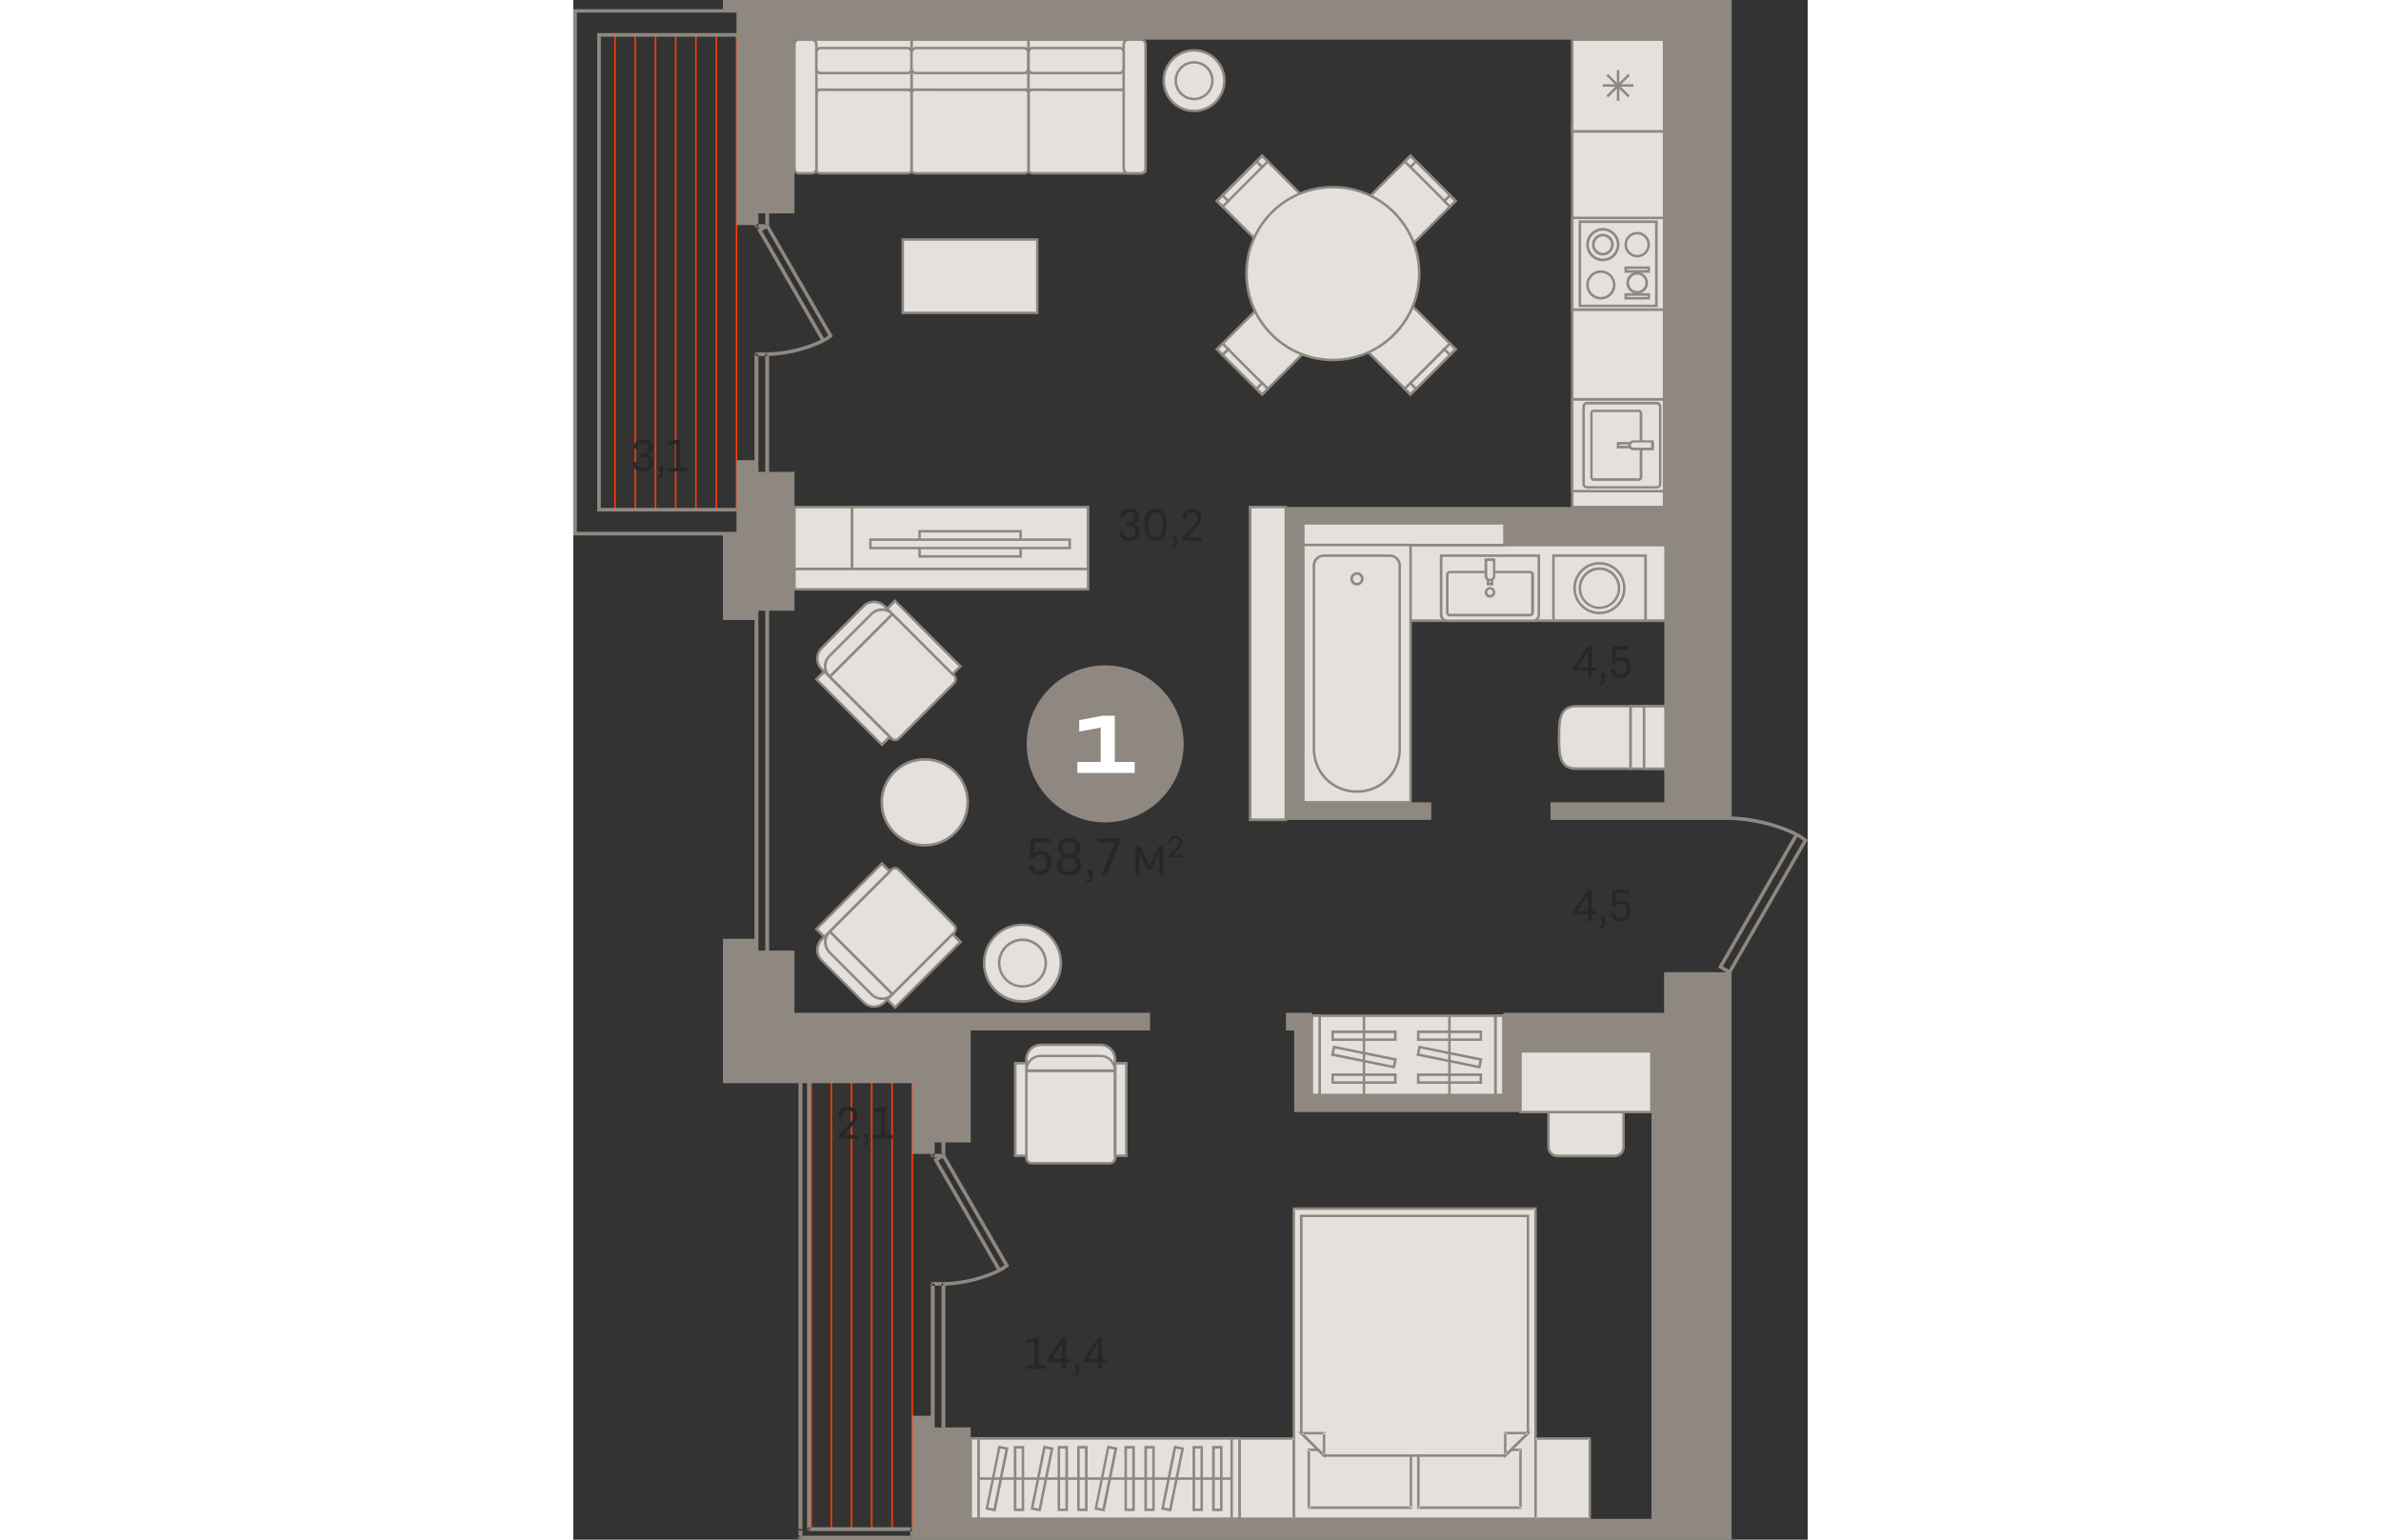 <?xml version="1.0" encoding="utf-8"?>
<!-- Generator: Adobe Illustrator 24.1.2, SVG Export Plug-In . SVG Version: 6.00 Build 0)  -->
<svg version="1.1" id="Слой_1" xmlns="http://www.w3.org/2000/svg" xmlns:xlink="http://www.w3.org/1999/xlink" x="0px" y="0px"
	 viewBox="0 0 794.2 990.6" style="enable-background:new 0 0 794.2 990.6;" xml:space="preserve" width="883" height="571">
<rect x="0" y="0" width="794.2" height="990.6" fill="#333333" stroke="none"/>
<g>
	<rect x="480.2" y="653.5" style="fill-rule:evenodd;clip-rule:evenodd;fill:#E3E0DD;" width="113.2" height="51.1"/>
	<path style="fill-rule:evenodd;clip-rule:evenodd;fill:#8F8880;" d="M481,703.7h111.5v-49.4H481V703.7L481,703.7z M594.2,705.4
		H479.4v-52.7h114.8V705.4z"/>
	<rect x="416.5" style="fill-rule:evenodd;clip-rule:evenodd;fill:#E3E0DD;" width="105.2" height="0"/>
	<rect x="415.7" y="0" style="fill-rule:evenodd;clip-rule:evenodd;fill:#8F8880;" width="106.8" height="0.8"/>
	<rect x="475.2" y="653.5" style="fill-rule:evenodd;clip-rule:evenodd;fill:#E3E0DD;" width="5" height="51.1"/>
	<path style="fill-rule:evenodd;clip-rule:evenodd;fill:#8F8880;" d="M476,703.7h3.4v-49.4H476V703.7L476,703.7z M481,705.3h-6.7
		v-52.7h6.7V705.3z"/>
	<rect x="411.5" style="fill-rule:evenodd;clip-rule:evenodd;fill:#E3E0DD;" width="5" height="0"/>
	<rect x="410.7" y="0" style="fill-rule:evenodd;clip-rule:evenodd;fill:#8F8880;" width="6.7" height="0.8"/>
	<rect x="593.4" y="653.5" style="fill-rule:evenodd;clip-rule:evenodd;fill:#E3E0DD;" width="5" height="51.1"/>
	<path style="fill-rule:evenodd;clip-rule:evenodd;fill:#8F8880;" d="M594.2,703.7h3.4v-49.4h-3.4V703.7L594.2,703.7z M599.2,705.3
		h-6.7v-52.7h6.7V705.3z"/>
	<rect x="521.7" style="fill-rule:evenodd;clip-rule:evenodd;fill:#E3E0DD;" width="5" height="0"/>
	<rect x="520.9" y="0" style="fill-rule:evenodd;clip-rule:evenodd;fill:#8F8880;" width="6.7" height="0.8"/>
	<rect x="488.6" y="663.9" style="fill-rule:evenodd;clip-rule:evenodd;fill:#E3E0DD;" width="40.3" height="5"/>
	<path style="fill-rule:evenodd;clip-rule:evenodd;fill:#8F8880;" d="M489.4,668.1H528v-3.4h-38.7V668.1L489.4,668.1z M529.7,669.7
		h-41.9v-6.7h41.9V669.7z"/>
	<rect x="543.6" y="663.9" style="fill-rule:evenodd;clip-rule:evenodd;fill:#E3E0DD;" width="40.3" height="5"/>
	<path style="fill-rule:evenodd;clip-rule:evenodd;fill:#8F8880;" d="M544.4,668.1h38.7v-3.4h-38.7V668.1L544.4,668.1z M584.7,669.7
		h-41.9v-6.7h41.9V669.7z"/>
	<rect x="488.6" y="691.5" style="fill-rule:evenodd;clip-rule:evenodd;fill:#E3E0DD;" width="40.3" height="5"/>
	<path style="fill-rule:evenodd;clip-rule:evenodd;fill:#8F8880;" d="M489.4,695.7H528v-3.4h-38.7V695.7L489.4,695.7z M529.7,697.3
		h-41.9v-6.7h41.9V697.3z"/>
	<rect x="543.6" y="691.5" style="fill-rule:evenodd;clip-rule:evenodd;fill:#E3E0DD;" width="40.3" height="5"/>
	<path style="fill-rule:evenodd;clip-rule:evenodd;fill:#8F8880;" d="M544.4,695.7h38.7v-3.4h-38.7V695.7L544.4,695.7z M584.7,697.3
		h-41.9v-6.7h41.9V697.3z"/>
	
		<rect x="506.2" y="660" transform="matrix(0.198 -0.98 0.98 0.198 -258.731 1043.932)" style="fill-rule:evenodd;clip-rule:evenodd;fill:#E3E0DD;" width="5" height="40.3"/>
	<path style="fill-rule:evenodd;clip-rule:evenodd;fill:#8F8880;" d="M489.4,677.9l37.9,7.7l0.7-3.3l-37.9-7.7L489.4,677.9
		L489.4,677.9z M528.6,687.5l-41.1-8.3l1.3-6.5l41.1,8.3L528.6,687.5z"/>
	
		<rect x="561.2" y="660" transform="matrix(0.198 -0.98 0.98 0.198 -214.603 1097.875)" style="fill-rule:evenodd;clip-rule:evenodd;fill:#E3E0DD;" width="5" height="40.3"/>
	<path style="fill-rule:evenodd;clip-rule:evenodd;fill:#8F8880;" d="M544.4,677.9l37.9,7.7l0.7-3.3l-37.9-7.7L544.4,677.9
		L544.4,677.9z M583.6,687.5l-41.1-8.3l1.3-6.5l41.1,8.3L583.6,687.5z"/>
	<rect x="507.9" y="653.5" style="fill-rule:evenodd;clip-rule:evenodd;fill:#8F8880;" width="1.6" height="52"/>
	<rect x="496" y="0" style="fill-rule:evenodd;clip-rule:evenodd;fill:#8F8880;" width="1.6" height="0.4"/>
	<rect x="562.9" y="653.5" style="fill-rule:evenodd;clip-rule:evenodd;fill:#8F8880;" width="1.6" height="52"/>
	<rect x="441" y="0" style="fill-rule:evenodd;clip-rule:evenodd;fill:#8F8880;" width="1.6" height="0.4"/>
	<rect x="538.3" y="350.7" style="fill-rule:evenodd;clip-rule:evenodd;fill:#E3E0DD;" width="165" height="48.6"/>
	<path style="fill-rule:evenodd;clip-rule:evenodd;fill:#8F8880;" d="M539.1,398.5h163.4v-47H539.1V398.5L539.1,398.5z M704.1,400.2
		H537.4v-50.3h166.7V400.2z"/>
	<rect x="469.7" y="336.7" style="fill-rule:evenodd;clip-rule:evenodd;fill:#E3E0DD;" width="129.4" height="14"/>
	<path style="fill-rule:evenodd;clip-rule:evenodd;fill:#8F8880;" d="M470.5,349.9h127.8v-12.4H470.5V349.9L470.5,349.9z
		 M599.9,351.5h-131v-15.6h131V351.5z"/>
	<rect x="435.5" y="326.2" style="fill-rule:evenodd;clip-rule:evenodd;fill:#E3E0DD;" width="23" height="201.2"/>
	<path style="fill-rule:evenodd;clip-rule:evenodd;fill:#8F8880;" d="M436.3,526.6h21.3V327h-21.3V526.6L436.3,526.6z M459.2,528.3
		h-24.6V325.4h24.6V528.3z"/>
	<path style="fill-rule:evenodd;clip-rule:evenodd;fill:#E3E0DD;" d="M669.9,743.8h-36.8c-3.2,0-5.8-2.6-5.8-5.8v-36.7
		c0-3.2,2.6-5.8,5.8-5.8h36.8c3.2,0,5.8,2.6,5.8,5.8V738C675.7,741.1,673.1,743.8,669.9,743.8z"/>
	<path style="fill-rule:evenodd;clip-rule:evenodd;fill:#8F8880;" d="M633.2,696.2c-2.8,0-5,2.2-5,5v36.7c0,2.8,2.2,5,5,5h36.7
		c2.8,0,5-2.2,5-5v-36.7c0-2.8-2.2-5-5-5H633.2L633.2,696.2z M669.9,744.6h-36.7c-3.7,0-6.6-3-6.6-6.6v-36.7c0-3.7,3-6.6,6.6-6.6
		h36.7c3.7,0,6.6,3,6.6,6.6v36.7C676.6,741.6,673.6,744.6,669.9,744.6z"/>
	<rect x="609.4" y="676.4" style="fill-rule:evenodd;clip-rule:evenodd;fill:#E3E0DD;" width="84.3" height="39.1"/>
	<path style="fill-rule:evenodd;clip-rule:evenodd;fill:#8F8880;" d="M610.2,714.7h82.6v-37.5h-82.6V714.7L610.2,714.7z
		 M694.5,716.3h-85.9v-40.7h85.9V716.3z"/>
	<rect x="212" y="154.1" style="fill-rule:evenodd;clip-rule:evenodd;fill:#E3E0DD;" width="86.5" height="47.2"/>
	<path style="fill-rule:evenodd;clip-rule:evenodd;fill:#8F8880;" d="M212.8,200.5h84.9v-45.6h-84.9V200.5L212.8,200.5z
		 M299.3,202.1h-88.1v-48.8h88.1V202.1z"/>
	<rect x="469.7" y="350.6" style="fill-rule:evenodd;clip-rule:evenodd;fill:#E3E0DD;" width="69" height="165.6"/>
	<path style="fill-rule:evenodd;clip-rule:evenodd;fill:#8F8880;" d="M470.5,515.4h67.4v-164h-67.4V515.4L470.5,515.4z M539.5,517
		h-70.6V349.8h70.6V517z"/>
	<path style="fill-rule:evenodd;clip-rule:evenodd;fill:#E3E0DD;" d="M504.4,509.3h-0.6c-15.1,0-27.3-12.2-27.3-27.3V363.8
		c0-3.5,2.8-6.3,6.3-6.3h42.6c3.5,0,6.3,2.8,6.3,6.3V482C531.8,497.1,519.5,509.3,504.4,509.3z"/>
	<path style="fill-rule:evenodd;clip-rule:evenodd;fill:#8F8880;" d="M482.8,358.3c-3,0-5.5,2.5-5.5,5.5V482
		c0,14.6,11.9,26.5,26.5,26.5h0.6c14.6,0,26.5-11.9,26.5-26.5V363.8c0-3-2.4-5.5-5.5-5.5H482.8L482.8,358.3z M504.4,510.1h-0.6
		c-15.5,0-28.1-12.6-28.1-28.1V363.8c0-3.9,3.2-7.1,7.1-7.1h42.6c3.9,0,7.1,3.2,7.1,7.1V482C532.6,497.5,520,510.1,504.4,510.1z"/>
	<path style="fill-rule:evenodd;clip-rule:evenodd;fill:#E3E0DD;" d="M507.6,372.5c0,1.9-1.5,3.5-3.4,3.5c-1.9,0-3.4-1.5-3.4-3.5
		c0-1.9,1.5-3.5,3.4-3.5C506.1,369,507.6,370.6,507.6,372.5z"/>
	<path style="fill-rule:evenodd;clip-rule:evenodd;fill:#8F8880;" d="M504.2,369.8c-1.5,0-2.6,1.2-2.6,2.6c0,1.5,1.2,2.6,2.6,2.6
		c1.5,0,2.6-1.2,2.6-2.6C506.8,371,505.6,369.8,504.2,369.8L504.2,369.8z M504.2,376.7c-2.4,0-4.3-1.9-4.3-4.3
		c0-2.4,1.9-4.3,4.3-4.3c2.4,0,4.3,1.9,4.3,4.3C508.4,374.8,506.5,376.7,504.2,376.7z"/>
	<rect x="179.3" y="326.2" style="fill-rule:evenodd;clip-rule:evenodd;fill:#E3E0DD;" width="151.9" height="39.9"/>
	<path style="fill-rule:evenodd;clip-rule:evenodd;fill:#8F8880;" d="M180.1,365.3h150.2V327H180.1V365.3L180.1,365.3z M332,366.9
		H178.5v-41.5H332V366.9z"/>
	<rect x="142.3" y="326.2" style="fill-rule:evenodd;clip-rule:evenodd;fill:#E3E0DD;" width="37" height="39.9"/>
	<path style="fill-rule:evenodd;clip-rule:evenodd;fill:#8F8880;" d="M143.1,365.3h35.4V327h-35.4V365.3L143.1,365.3z M180.1,366.9
		h-38.6v-41.5h38.6V366.9z"/>
	<rect x="142.3" y="366.1" style="fill-rule:evenodd;clip-rule:evenodd;fill:#E3E0DD;" width="188.9" height="13.1"/>
	<path style="fill-rule:evenodd;clip-rule:evenodd;fill:#8F8880;" d="M143.1,378.4h187.3v-11.5H143.1V378.4L143.1,378.4z M332,380
		H141.5v-14.8H332V380z"/>
	<rect x="222.8" y="341.8" style="fill-rule:evenodd;clip-rule:evenodd;fill:#E3E0DD;" width="65" height="16.2"/>
	<path style="fill-rule:evenodd;clip-rule:evenodd;fill:#8F8880;" d="M223.6,357.2H287v-14.6h-63.4V357.2L223.6,357.2z M288.6,358.8
		H222V341h66.6V358.8z"/>
	<rect x="191.2" y="347.2" style="fill-rule:evenodd;clip-rule:evenodd;fill:#E3E0DD;" width="128.1" height="5.4"/>
	<path style="fill-rule:evenodd;clip-rule:evenodd;fill:#8F8880;" d="M192,351.8h126.5V348H192V351.8L192,351.8z M320.1,353.4H190.4
		v-7h129.8V353.4z"/>
	<rect x="463.5" y="777.5" style="fill-rule:evenodd;clip-rule:evenodd;fill:#E3E0DD;" width="155.6" height="199.6"/>
	<path style="fill-rule:evenodd;clip-rule:evenodd;fill:#8F8880;" d="M462.7,777.5v-0.8h0.8L462.7,777.5L462.7,777.5z M464.4,777.5
		l-0.8-0.8l-0.8,0.8v199.6h1.6V777.5L464.4,777.5z M463.5,977.9h-0.8v-0.8L463.5,977.9L463.5,977.9z M463.5,976.3h155.6v1.6H463.5
		l-0.8-0.8L463.5,976.3L463.5,976.3z M619.9,977.1l-0.8,0.8h0.8V977.1L619.9,977.1z M618.3,977.1l0.8,0.8l0.8-0.8V777.5h-1.6V977.1
		L618.3,977.1z M619.1,776.7h0.8v0.8L619.1,776.7L619.1,776.7z M619.1,778.4l0.8-0.8l-0.8-0.8H463.5v1.6H619.1z"/>
	<rect x="543.7" y="932.8" style="fill-rule:evenodd;clip-rule:evenodd;fill:#E3E0DD;" width="65.6" height="37.2"/>
	<path style="fill-rule:evenodd;clip-rule:evenodd;fill:#8F8880;" d="M543.7,970.8h-0.8V970L543.7,970.8L543.7,970.8z M542.9,970
		l0.8,0.8l0.8-0.8v-37.2h-1.6V970L542.9,970z M542.9,932.8V932h0.8L542.9,932.8L542.9,932.8z M543.7,932h65.6v1.6h-65.6l-0.8-0.8
		L543.7,932L543.7,932z M609.4,932l0.8,0.8V932H609.4L609.4,932z M610.2,932.8l-0.8-0.8l-0.8,0.8V970h1.6V932.8L610.2,932.8z
		 M610.2,970v0.8h-0.8L610.2,970L610.2,970z M609.4,970.8l0.8-0.8l-0.8-0.8h-65.6v1.6H609.4z"/>
	<rect x="473.3" y="932.8" style="fill-rule:evenodd;clip-rule:evenodd;fill:#E3E0DD;" width="65.6" height="37.2"/>
	<path style="fill-rule:evenodd;clip-rule:evenodd;fill:#8F8880;" d="M473.3,970.8h-0.8V970L473.3,970.8L473.3,970.8z M472.4,970
		l0.8,0.8l0.8-0.8v-37.2h-1.6V970L472.4,970z M472.4,932.8V932h0.8L472.4,932.8L472.4,932.8z M473.3,932h65.6v1.6h-65.6l-0.8-0.8
		L473.3,932L473.3,932z M538.9,932l0.8,0.8V932H538.9L538.9,932z M539.7,932.8l-0.8-0.8l-0.8,0.8V970h1.6V932.8L539.7,932.8z
		 M539.7,970v0.8h-0.8L539.7,970L539.7,970z M538.9,970.8l0.8-0.8l-0.8-0.8h-65.6v1.6H538.9z"/>
	<polygon style="fill-rule:evenodd;clip-rule:evenodd;fill:#E3E0DD;" points="599.7,936.5 614.2,922.1 614.2,782.3 468.4,782.3 
		468.4,922.1 483,936.5 	"/>
	<path style="fill-rule:evenodd;clip-rule:evenodd;fill:#8F8880;" d="M483.3,935.7h116l14.1-14V783.1H469.2v138.6L483.3,935.7
		L483.3,935.7z M600,937.3H482.6l-15.1-14.9V781.5H615v140.9l-0.2,0.2L600,937.3z"/>
	<polygon style="fill-rule:evenodd;clip-rule:evenodd;fill:#E3E0DD;" points="614.2,922.1 599.7,922.1 599.7,936.3 	"/>
	<path style="fill-rule:evenodd;clip-rule:evenodd;fill:#8F8880;" d="M614.2,921.2h2l-1.4,1.4L614.2,921.2L614.2,921.2z
		 M614.8,922.7l-0.6-1.4l-0.6,0.2l-14.6,14.3l1.1,1.2L614.8,922.7L614.8,922.7z M600.2,936.9l-1.4,1.4v-1.9L600.2,936.9L600.2,936.9
		z M598.8,936.3v-14.3h1.6v14.3l-0.2,0.6L598.8,936.3L598.8,936.3z M598.8,922.1v-0.8h0.8L598.8,922.1L598.8,922.1z M599.7,921.2
		l-0.8,0.8l0.8,0.8h14.6v-1.6H599.7z"/>
	<polygon style="fill-rule:evenodd;clip-rule:evenodd;fill:#E3E0DD;" points="468.4,922.1 483,922.1 483,936.3 	"/>
	<path style="fill-rule:evenodd;clip-rule:evenodd;fill:#8F8880;" d="M467.8,922.7l-1.4-1.4h2L467.8,922.7L467.8,922.7z M469,921.5
		l-0.6-0.2l-0.6,1.4l14.6,14.3l1.1-1.2L469,921.5L469,921.5z M483.8,936.3v1.9l-1.4-1.4L483.8,936.3L483.8,936.3z M482.2,936.3
		v-14.3h1.6v14.3l-1.4,0.6L482.2,936.3L482.2,936.3z M483,921.2h0.8v0.8L483,921.2L483,921.2z M483,922.9l0.8-0.8l-0.8-0.8h-14.6
		v1.6H483z"/>
	<rect x="428.6" y="925.4" style="fill-rule:evenodd;clip-rule:evenodd;fill:#E3E0DD;" width="34.9" height="51.7"/>
	<path style="fill-rule:evenodd;clip-rule:evenodd;fill:#8F8880;" d="M427.8,925.4v-0.8h0.8L427.8,925.4L427.8,925.4z M429.4,925.4
		l-0.8-0.8l-0.8,0.8v51.7h1.6V925.4L429.4,925.4z M428.6,977.9h-0.8v-0.8L428.6,977.9L428.6,977.9z M428.6,976.3h34.9v1.6h-34.9
		l-0.8-0.8L428.6,976.3L428.6,976.3z M464.3,977.1l-0.8,0.8h0.8V977.1L464.3,977.1z M462.7,977.1l0.8,0.8l0.8-0.8v-51.7h-1.6V977.1
		L462.7,977.1z M463.5,924.6h0.8v0.8L463.5,924.6L463.5,924.6z M463.5,926.3l0.8-0.8l-0.8-0.8h-34.9v1.6H463.5z"/>
	<rect x="619.1" y="925.4" style="fill-rule:evenodd;clip-rule:evenodd;fill:#E3E0DD;" width="34.9" height="51.7"/>
	<path style="fill-rule:evenodd;clip-rule:evenodd;fill:#8F8880;" d="M618.3,925.4v-0.8h0.8L618.3,925.4L618.3,925.4z M619.9,925.4
		l-0.8-0.8l-0.8,0.8v51.7h1.6V925.4L619.9,925.4z M619.1,977.9h-0.8v-0.8L619.1,977.9L619.1,977.9z M619.1,976.3H654v1.6h-34.9
		l-0.8-0.8L619.1,976.3L619.1,976.3z M654.8,977.1l-0.8,0.8h0.8V977.1L654.8,977.1z M653.2,977.1l0.8,0.8l0.8-0.8v-51.7h-1.6V977.1
		L653.2,977.1z M654,924.6h0.8v0.8L654,924.6L654,924.6z M654,926.3l0.8-0.8l-0.8-0.8h-34.9v1.6H654z"/>
	<rect x="161.3" y="0" style="fill-rule:evenodd;clip-rule:evenodd;fill:#E3E0DD;" width="153" height="0"/>
	<path style="fill-rule:evenodd;clip-rule:evenodd;fill:#8F8880;" d="M160.5,0h0.8v0.8h153l0.8-0.8l0,0h0v0h-1.6v0H162.1v0l-0.8,0.8
		L160.5,0L160.5,0L160.5,0z M315.1,0v0.8h-0.8L315.1,0L315.1,0z M161.3,0.8h-0.8V0L161.3,0.8z"/>
	<rect x="314.3" style="fill-rule:evenodd;clip-rule:evenodd;fill:#E3E0DD;" width="40.9" height="0"/>
	<path style="fill-rule:evenodd;clip-rule:evenodd;fill:#8F8880;" d="M313.5,0h0.8v0.8h40.9L356,0l0,0h0v0h-1.6v0h-39.3v0l-0.8,0.8
		L313.5,0L313.5,0L313.5,0z M356,0v0.8h-0.8L356,0L356,0z M314.3,0.8h-0.8V0L314.3,0.8z"/>
	<path style="fill-rule:evenodd;clip-rule:evenodd;fill:#E3E0DD;" d="M186.9,389.9L159.8,417c-3.7,3.7-3.7,9.7,0,13.3l0.1,0.1
		l5.1,5.1l40.4-40.4l-5.1-5.1l-0.1-0.1C196.5,386.2,190.5,386.2,186.9,389.9z"/>
	<path style="fill-rule:evenodd;clip-rule:evenodd;fill:#8F8880;" d="M193.5,388c-2.2,0-4.4,0.8-6.1,2.5l-27.1,27.1
		c-3.4,3.4-3.4,8.8,0,12.2l4.5,4.5l39.3-39.3l-4.5-4.5C198,388.8,195.7,388,193.5,388L193.5,388z M164.9,436.6l-5.6-5.6
		c-4.1-4.1-4.1-10.6-0.1-14.5l27.1-27.1c4-4,10.5-4,14.5,0l5.7,5.7l-0.6,0.6L164.9,436.6z"/>
	<path style="fill-rule:evenodd;clip-rule:evenodd;fill:#E3E0DD;" d="M164.9,435.4l40.4-40.4l39.7,39.7c1.3,1.3,1.3,3.5,0,4.8
		l-35.6,35.6c-1.3,1.3-3.5,1.3-4.8,0L164.9,435.4z"/>
	<path style="fill-rule:evenodd;clip-rule:evenodd;fill:#8F8880;" d="M166.1,435.4l39.1,39.1c1,1,2.7,1,3.7,0l35.6-35.6
		c1-1,1-2.7,0-3.7l-39.1-39.1L166.1,435.4L166.1,435.4z M207,476.9c-1.1,0-2.2-0.4-3-1.2l-40.3-40.3l0.6-0.6l41-41l0.6,0.6
		l39.7,39.7c1.6,1.6,1.6,4.3,0,6L210,475.7C209.2,476.5,208.1,476.9,207,476.9z"/>
	<path style="fill-rule:evenodd;clip-rule:evenodd;fill:#E3E0DD;" d="M191.9,394.9L164.8,422c-3.7,3.7-3.7,9.6,0,13.3l0.1,0.1
		l40.4-40.4l-0.1-0.1C201.6,391.3,195.6,391.3,191.9,394.9z"/>
	<path style="fill-rule:evenodd;clip-rule:evenodd;fill:#8F8880;" d="M192.5,395.5l-27.1,27.1c-1.6,1.6-2.5,3.8-2.5,6.1
		c0,2.1,0.7,4,2,5.6l39.2-39.2C200.7,392.2,195.7,392.4,192.5,395.5L192.5,395.5z M164.9,436.6l-0.6-0.6c-2-2-3.1-4.6-3.1-7.3
		c0-2.7,1.1-5.3,3-7.2l27.1-27.1c4-4,10.5-4,14.5,0l0.6,0.6l-0.5,0.6L164.9,436.6z"/>
	
		<rect x="221.9" y="380.4" transform="matrix(0.707 -0.707 0.707 0.707 -223.964 279.549)" style="fill-rule:evenodd;clip-rule:evenodd;fill:#E3E0DD;" width="7.1" height="59.5"/>
	<path style="fill-rule:evenodd;clip-rule:evenodd;fill:#8F8880;" d="M203.1,391.7l40.9,40.9l3.9-3.9L207,387.7L203.1,391.7
		L203.1,391.7z M244,434.9l-0.6-0.6l-42.7-42.7l6.2-6.2l0.6,0.6l42.7,42.7L244,434.9z"/>
	
		<rect x="176.5" y="425.9" transform="matrix(0.707 -0.707 0.707 0.707 -269.452 260.81)" style="fill-rule:evenodd;clip-rule:evenodd;fill:#E3E0DD;" width="7.1" height="59.5"/>
	<path style="fill-rule:evenodd;clip-rule:evenodd;fill:#8F8880;" d="M157.6,437.1l40.9,40.9l3.9-3.9l-40.9-40.9L157.6,437.1
		L157.6,437.1z M198.6,480.3l-0.6-0.6l-42.7-42.7l6.2-6.2l0.6,0.6l42.7,42.7L198.6,480.3z"/>
	<path style="fill-rule:evenodd;clip-rule:evenodd;fill:#E3E0DD;" d="M339.2,672.2h-38.3c-5.2,0-9.4,4.2-9.4,9.4v0.1v7.1h57.1v-7.1
		v-0.1C348.6,676.4,344.4,672.2,339.2,672.2z"/>
	<path style="fill-rule:evenodd;clip-rule:evenodd;fill:#8F8880;" d="M292.3,688h55.5v-6.3c0-4.8-3.9-8.7-8.6-8.7h-38.3
		c-4.8,0-8.6,3.9-8.6,8.6V688L292.3,688z M349.5,689.7h-58.8v-8c0-5.7,4.6-10.3,10.2-10.3h38.3c5.6,0,10.2,4.6,10.2,10.2V689.7z"/>
	<path style="fill-rule:evenodd;clip-rule:evenodd;fill:#E3E0DD;" d="M291.5,688.9h57.1V745c0,1.9-1.5,3.4-3.4,3.4h-50.3
		c-1.9,0-3.4-1.5-3.4-3.4V688.9z"/>
	<path style="fill-rule:evenodd;clip-rule:evenodd;fill:#8F8880;" d="M292.3,689.7V745c0,1.4,1.2,2.6,2.6,2.6h50.3
		c1.4,0,2.6-1.2,2.6-2.6v-55.3H292.3L292.3,689.7z M345.2,749.2h-50.3c-2.3,0-4.2-1.9-4.2-4.2V688h58.8V745
		C349.5,747.3,347.6,749.2,345.2,749.2z"/>
	<path style="fill-rule:evenodd;clip-rule:evenodd;fill:#E3E0DD;" d="M339.2,679.3h-38.3c-5.2,0-9.4,4.2-9.4,9.4v0.1h57.1v-0.1
		C348.6,683.6,344.4,679.3,339.2,679.3z"/>
	<path style="fill-rule:evenodd;clip-rule:evenodd;fill:#8F8880;" d="M292.3,688h55.4c-0.4-4.5-4.1-7.9-8.6-7.9h-38.3
		C296.4,680.1,292.7,683.6,292.3,688L292.3,688z M348.6,689.7h-58v-0.8c0-5.7,4.6-10.3,10.2-10.3h38.3c5.6,0,10.2,4.6,10.2,10.2v0.8
		L348.6,689.7z"/>
	<rect x="348.6" y="684.1" style="fill-rule:evenodd;clip-rule:evenodd;fill:#E3E0DD;" width="7.1" height="59.5"/>
	<path style="fill-rule:evenodd;clip-rule:evenodd;fill:#8F8880;" d="M349.5,742.8h5.5v-57.9h-5.5V742.8L349.5,742.8z M356.6,744.4
		h-8.8v-61.2h8.8V744.4z"/>
	<rect x="284.4" y="684.1" style="fill-rule:evenodd;clip-rule:evenodd;fill:#E3E0DD;" width="7.1" height="59.5"/>
	<path style="fill-rule:evenodd;clip-rule:evenodd;fill:#8F8880;" d="M285.2,742.8h5.5v-57.9h-5.5V742.8L285.2,742.8z M292.3,744.4
		h-8.8v-61.2h8.8V744.4z"/>
	<path style="fill-rule:evenodd;clip-rule:evenodd;fill:#E3E0DD;" d="M186.9,644.9l-27.1-27.1c-3.7-3.7-3.7-9.7,0-13.3l0.1-0.1
		l5.1-5.1l40.4,40.4l-5.1,5.1l-0.1,0.1C196.5,648.5,190.5,648.5,186.9,644.9z"/>
	<path style="fill-rule:evenodd;clip-rule:evenodd;fill:#8F8880;" d="M164.9,600.5l-4.5,4.5c-3.4,3.4-3.4,8.9-0.1,12.3l27.1,27.1
		c3.4,3.4,8.8,3.4,12.2,0l4.5-4.5L164.9,600.5L164.9,600.5z M193.5,648.4c-2.6,0-5.2-1-7.2-3l-27.1-27.1c-4-4-4-10.5,0-14.5l5.7-5.7
		l0.6,0.6l41,41l-5.6,5.6C198.8,647.4,196.1,648.4,193.5,648.4z"/>
	<path style="fill-rule:evenodd;clip-rule:evenodd;fill:#E3E0DD;" d="M164.9,599.3l40.4,40.4l39.7-39.7c1.3-1.3,1.3-3.5,0-4.8
		l-35.6-35.6c-1.3-1.3-3.5-1.3-4.8,0L164.9,599.3z"/>
	<path style="fill-rule:evenodd;clip-rule:evenodd;fill:#8F8880;" d="M166.1,599.3l39.3,39.3l39.1-39.1c1-1,1-2.7,0-3.7l-35.6-35.6
		c-1-1-2.7-1-3.7,0L166.1,599.3L166.1,599.3z M205.3,640.9l-0.6-0.6l-41-41l0.6-0.6l39.7-39.7c1.6-1.6,4.4-1.6,6,0l35.6,35.6
		c1.6,1.6,1.6,4.3,0,6L205.3,640.9z"/>
	<path style="fill-rule:evenodd;clip-rule:evenodd;fill:#E3E0DD;" d="M191.9,639.8l-27.1-27.1c-3.7-3.7-3.7-9.7,0-13.3l0.1-0.1
		l40.4,40.4l-0.1,0.1C201.6,643.5,195.6,643.5,191.9,639.8z"/>
	<path style="fill-rule:evenodd;clip-rule:evenodd;fill:#8F8880;" d="M192.5,639.2c3.2,3.2,8.3,3.4,11.7,0.5l-39.2-39.2
		c-1.3,1.6-2,3.5-2,5.6c0,2.3,0.9,4.5,2.5,6.1L192.5,639.2L192.5,639.2z M198.6,643.4c-2.6,0-5.2-1-7.2-3l-27.1-27.1
		c-1.9-1.9-3-4.5-3-7.2c0-2.7,1.1-5.3,3-7.2l0.6-0.6l0.6,0.5l41,41l-0.6,0.6C203.9,642.4,201.2,643.4,198.6,643.4z"/>
	
		<rect x="195.8" y="621" transform="matrix(0.707 -0.707 0.707 0.707 -375.636 342.478)" style="fill-rule:evenodd;clip-rule:evenodd;fill:#E3E0DD;" width="59.5" height="7.1"/>
	<path style="fill-rule:evenodd;clip-rule:evenodd;fill:#8F8880;" d="M203.1,643.1l3.9,3.9l40.9-40.9l-3.9-3.9L203.1,643.1
		L203.1,643.1z M207,649.3l-6.2-6.2l0.6-0.6l42.7-42.7l6.2,6.2l-0.6,0.6L207,649.3z"/>
	
		<rect x="150.3" y="575.6" transform="matrix(0.707 -0.707 0.707 0.707 -356.778 296.956)" style="fill-rule:evenodd;clip-rule:evenodd;fill:#E3E0DD;" width="59.5" height="7.1"/>
	<path style="fill-rule:evenodd;clip-rule:evenodd;fill:#8F8880;" d="M157.6,597.7l3.9,3.9l40.9-40.9l-3.9-3.9L157.6,597.7
		L157.6,597.7z M161.5,603.9l-6.2-6.2l0.6-0.6l42.7-42.7l6.2,6.2l-0.6,0.6L161.5,603.9z"/>
	<rect x="630.6" y="357.5" style="fill-rule:evenodd;clip-rule:evenodd;fill:#E3E0DD;" width="59.2" height="41.9"/>
	<path style="fill-rule:evenodd;clip-rule:evenodd;fill:#8F8880;" d="M631.4,398.5H689v-40.2h-57.6V398.5L631.4,398.5z M690.7,400.2
		h-60.9v-43.5h60.9V400.2z"/>
	<path style="fill-rule:evenodd;clip-rule:evenodd;fill:#E3E0DD;" d="M660.2,362.4c8.8,0,16,7.2,16,16c0,8.8-7.2,16-16,16
		c-8.8,0-16-7.2-16-16C644.2,369.6,651.4,362.4,660.2,362.4z"/>
	<path style="fill-rule:evenodd;clip-rule:evenodd;fill:#8F8880;" d="M660.2,363.2c-8.4,0-15.2,6.8-15.2,15.2
		c0,8.4,6.8,15.2,15.2,15.2c8.4,0,15.2-6.8,15.2-15.2C675.4,370,668.6,363.2,660.2,363.2L660.2,363.2z M660.2,395.2
		c-9.3,0-16.8-7.5-16.8-16.8c0-9.3,7.5-16.8,16.8-16.8c9.3,0,16.8,7.5,16.8,16.8C677.1,387.7,669.5,395.2,660.2,395.2z"/>
	<path style="fill-rule:evenodd;clip-rule:evenodd;fill:#E3E0DD;" d="M660.2,365.8c6.9,0,12.6,5.6,12.6,12.6
		c0,6.9-5.6,12.6-12.6,12.6c-6.9,0-12.6-5.6-12.6-12.6C647.6,371.5,653.3,365.8,660.2,365.8z"/>
	<path style="fill-rule:evenodd;clip-rule:evenodd;fill:#8F8880;" d="M660.2,366.7c-6.5,0-11.8,5.3-11.8,11.8
		c0,6.5,5.3,11.8,11.8,11.8c6.5,0,11.8-5.3,11.8-11.8C672,371.9,666.7,366.7,660.2,366.7L660.2,366.7z M660.2,391.8
		c-7.4,0-13.4-6-13.4-13.4c0-7.4,6-13.4,13.4-13.4c7.4,0,13.4,6,13.4,13.4C673.6,385.8,667.6,391.8,660.2,391.8z"/>
	<rect x="642.7" y="79.6" style="fill-rule:evenodd;clip-rule:evenodd;fill:#E3E0DD;" width="59.1" height="246.6"/>
	<path style="fill-rule:evenodd;clip-rule:evenodd;fill:#8F8880;" d="M643.5,325.4H701v-245h-57.5V325.4L643.5,325.4z M702.6,327
		h-60.7V78.8h60.7V327z"/>
	<rect x="642.7" y="256.9" style="fill-rule:evenodd;clip-rule:evenodd;fill:#E3E0DD;" width="59.1" height="59.1"/>
	<path style="fill-rule:evenodd;clip-rule:evenodd;fill:#8F8880;" d="M643.5,315.2H701v-57.4h-57.5V315.2L643.5,315.2z M702.6,316.8
		h-60.7v-60.7h60.7V316.8z"/>
	<path style="fill-rule:evenodd;clip-rule:evenodd;fill:#E3E0DD;" d="M650.1,261.6v49.6c0,1.3,1,2.3,2.3,2.3H697
		c1.3,0,2.3-1,2.3-2.3v-49.6c0-1.3-1-2.3-2.3-2.3h-44.7C651.1,259.4,650.1,260.4,650.1,261.6z"/>
	<path style="fill-rule:evenodd;clip-rule:evenodd;fill:#8F8880;" d="M652.3,260.2c-0.8,0-1.5,0.7-1.5,1.5v49.6
		c0,0.8,0.7,1.5,1.5,1.5H697c0.8,0,1.5-0.7,1.5-1.5v-49.6c0-0.8-0.7-1.5-1.5-1.5H652.3L652.3,260.2z M697,314.3h-44.7
		c-1.7,0-3.1-1.4-3.1-3.1v-49.6c0-1.7,1.4-3.1,3.1-3.1H697c1.7,0,3.1,1.4,3.1,3.1v49.6C700.1,312.9,698.7,314.3,697,314.3z"/>
	<path style="fill-rule:evenodd;clip-rule:evenodd;fill:#E3E0DD;" d="M687,265.8v41.2c0,0.8-0.7,1.5-1.5,1.5h-28.9
		c-0.8,0-1.5-0.7-1.5-1.5v-41.2c0-0.8,0.7-1.5,1.5-1.5h28.9C686.3,264.3,687,265,687,265.8z"/>
	<path style="fill-rule:evenodd;clip-rule:evenodd;fill:#8F8880;" d="M656.5,265.1c-0.4,0-0.7,0.3-0.7,0.7v41.2
		c0,0.4,0.3,0.7,0.7,0.7h28.9c0.4,0,0.7-0.3,0.7-0.7v-41.2c0-0.4-0.3-0.7-0.7-0.7H656.5L656.5,265.1z M685.5,309.4h-28.9
		c-1.3,0-2.3-1.1-2.3-2.3v-41.2c0-1.3,1-2.3,2.3-2.3h28.9c1.3,0,2.3,1.1,2.3,2.3v41.2C687.8,308.3,686.8,309.4,685.5,309.4z"/>
	<rect x="672.2" y="285.2" style="fill-rule:evenodd;clip-rule:evenodd;fill:#E3E0DD;" width="22.2" height="2.5"/>
	<path style="fill-rule:evenodd;clip-rule:evenodd;fill:#8F8880;" d="M673,286.8h20.5V286H673V286.8L673,286.8z M695.2,288.5h-23.8
		v-4.1h23.8V288.5z"/>
	<path style="fill-rule:evenodd;clip-rule:evenodd;fill:#E3E0DD;" d="M679.6,286.4L679.6,286.4c0,1.4,1.1,2.5,2.4,2.5h12.3V284H682
		C680.7,284,679.6,285.1,679.6,286.4z"/>
	<path style="fill-rule:evenodd;clip-rule:evenodd;fill:#8F8880;" d="M682,284.8c-0.9,0-1.6,0.7-1.6,1.6v0c0,0.9,0.7,1.6,1.6,1.6
		h11.5v-3.3H682L682,284.8z M695.2,289.7H682c-1.8,0-3.2-1.5-3.2-3.2v0c0-1.8,1.5-3.2,3.2-3.2h13.1V289.7z"/>
	<rect x="642.7" y="140.2" style="fill-rule:evenodd;clip-rule:evenodd;fill:#E3E0DD;" width="59.1" height="59.1"/>
	<path style="fill-rule:evenodd;clip-rule:evenodd;fill:#8F8880;" d="M643.5,198.4H701V141h-57.5V198.4L643.5,198.4z M702.6,200.1
		h-60.7v-60.7h60.7V200.1z"/>
	<rect x="647.6" y="142.6" style="fill-rule:evenodd;clip-rule:evenodd;fill:#E3E0DD;" width="49.2" height="54.2"/>
	<path style="fill-rule:evenodd;clip-rule:evenodd;fill:#8F8880;" d="M648.4,196H696v-52.5h-47.6V196L648.4,196z M697.7,197.6h-50.9
		v-55.8h50.9V197.6z"/>
	<path style="fill-rule:evenodd;clip-rule:evenodd;fill:#E3E0DD;" d="M662.4,167.3c5.4,0,9.8-4.4,9.8-9.8c0-5.4-4.4-9.8-9.8-9.8
		c-5.4,0-9.8,4.4-9.8,9.8C652.5,162.8,656.9,167.3,662.4,167.3z"/>
	<path style="fill-rule:evenodd;clip-rule:evenodd;fill:#8F8880;" d="M662.4,148.4c-5,0-9,4.1-9,9c0,5,4.1,9,9,9c5,0,9-4.1,9-9
		C671.4,152.4,667.4,148.4,662.4,148.4L662.4,148.4z M662.4,168.1c-5.9,0-10.7-4.8-10.7-10.7c0-5.9,4.8-10.7,10.7-10.7
		c5.9,0,10.7,4.8,10.7,10.7C673,163.3,668.3,168.1,662.4,168.1z"/>
	<path style="fill-rule:evenodd;clip-rule:evenodd;fill:#E3E0DD;" d="M662.4,163.6c3.4,0,6.2-2.8,6.2-6.2c0-3.4-2.8-6.2-6.2-6.2
		c-3.4,0-6.2,2.8-6.2,6.2C656.2,160.8,659,163.6,662.4,163.6z"/>
	<path style="fill-rule:evenodd;clip-rule:evenodd;fill:#8F8880;" d="M662.4,152.1c-2.9,0-5.3,2.4-5.3,5.3c0,2.9,2.4,5.3,5.3,5.3
		c2.9,0,5.3-2.4,5.3-5.3C667.7,154.5,665.3,152.1,662.4,152.1L662.4,152.1z M662.4,164.4c-3.8,0-7-3.1-7-7c0-3.8,3.1-7,7-7
		c3.8,0,7,3.1,7,7C669.3,161.3,666.2,164.4,662.4,164.4z"/>
	<path style="fill-rule:evenodd;clip-rule:evenodd;fill:#E3E0DD;" d="M661.2,191.9c4.8,0,8.6-3.9,8.6-8.6c0-4.8-3.9-8.6-8.6-8.6
		c-4.8,0-8.6,3.9-8.6,8.6C652.5,188,656.4,191.9,661.2,191.9z"/>
	<path style="fill-rule:evenodd;clip-rule:evenodd;fill:#8F8880;" d="M661.1,175.5c-4.3,0-7.8,3.5-7.8,7.8c0,4.3,3.5,7.8,7.8,7.8
		c4.3,0,7.8-3.5,7.8-7.8C669,179,665.5,175.5,661.1,175.5L661.1,175.5z M661.1,192.7c-5.2,0-9.4-4.2-9.4-9.4c0-5.2,4.2-9.4,9.4-9.4
		s9.4,4.2,9.4,9.4C670.6,188.5,666.3,192.7,661.1,192.7z"/>
	<path style="fill-rule:evenodd;clip-rule:evenodd;fill:#E3E0DD;" d="M684.5,164.8c4.1,0,7.4-3.3,7.4-7.4c0-4.1-3.3-7.4-7.4-7.4
		c-4.1,0-7.4,3.3-7.4,7.4C677.1,161.5,680.5,164.8,684.5,164.8z"/>
	<path style="fill-rule:evenodd;clip-rule:evenodd;fill:#8F8880;" d="M684.5,150.8c-3.6,0-6.6,2.9-6.6,6.6c0,3.6,3,6.6,6.6,6.6
		c3.6,0,6.6-2.9,6.6-6.6C691.1,153.8,688.2,150.8,684.5,150.8L684.5,150.8z M684.5,165.6c-4.5,0-8.2-3.7-8.2-8.2
		c0-4.5,3.7-8.2,8.2-8.2c4.5,0,8.2,3.7,8.2,8.2C692.7,161.9,689.1,165.6,684.5,165.6z"/>
	<path style="fill-rule:evenodd;clip-rule:evenodd;fill:#E3E0DD;" d="M684.5,188.2c3.4,0,6.2-2.8,6.2-6.2c0-3.4-2.8-6.2-6.2-6.2
		c-3.4,0-6.2,2.8-6.2,6.2C678.4,185.4,681.1,188.2,684.5,188.2z"/>
	<path style="fill-rule:evenodd;clip-rule:evenodd;fill:#8F8880;" d="M684.5,176.7c-2.9,0-5.3,2.4-5.3,5.3c0,2.9,2.4,5.3,5.3,5.3
		c2.9,0,5.3-2.4,5.3-5.3C689.9,179.1,687.5,176.7,684.5,176.7L684.5,176.7z M684.5,189c-3.8,0-7-3.1-7-7c0-3.8,3.1-7,7-7
		c3.8,0,7,3.1,7,7C691.5,185.9,688.4,189,684.5,189z"/>
	<rect x="677.1" y="172.2" style="fill-rule:evenodd;clip-rule:evenodd;fill:#E3E0DD;" width="14.8" height="2.5"/>
	<path style="fill-rule:evenodd;clip-rule:evenodd;fill:#8F8880;" d="M678,173.8h13.1V173H678V173.8L678,173.8z M692.7,175.5h-16.4
		v-4.1h16.4V175.5z"/>
	<rect x="677.1" y="189.4" style="fill-rule:evenodd;clip-rule:evenodd;fill:#E3E0DD;" width="14.8" height="2.5"/>
	<path style="fill-rule:evenodd;clip-rule:evenodd;fill:#8F8880;" d="M678,191.1h13.1v-0.8H678V191.1L678,191.1z M692.7,192.7h-16.4
		v-4.1h16.4V192.7z"/>
	<rect x="642.7" y="25.5" style="fill-rule:evenodd;clip-rule:evenodd;fill:#E3E0DD;" width="59.1" height="59.1"/>
	<path style="fill-rule:evenodd;clip-rule:evenodd;fill:#8F8880;" d="M643.5,83.7H701V26.3h-57.5V83.7L643.5,83.7z M702.6,85.4
		h-60.7V24.7h60.7V85.4z"/>
	<rect x="662.4" y="54.2" style="fill-rule:evenodd;clip-rule:evenodd;fill:#8F8880;" width="19.7" height="1.6"/>
	<rect x="671.4" y="45.2" style="fill-rule:evenodd;clip-rule:evenodd;fill:#8F8880;" width="1.6" height="19.7"/>
	
		<rect x="671.4" y="45.2" transform="matrix(0.707 -0.707 0.707 0.707 157.985 491.452)" style="fill-rule:evenodd;clip-rule:evenodd;fill:#8F8880;" width="1.6" height="19.7"/>
	
		<rect x="662.4" y="54.2" transform="matrix(0.707 -0.707 0.707 0.707 158.042 491.519)" style="fill-rule:evenodd;clip-rule:evenodd;fill:#8F8880;" width="19.7" height="1.6"/>
	
		<rect x="422.6" y="108.8" transform="matrix(0.707 -0.707 0.707 0.707 38.38 351.237)" style="fill-rule:evenodd;clip-rule:evenodd;fill:#E3E0DD;" width="41" height="41"/>
	<path style="fill-rule:evenodd;clip-rule:evenodd;fill:#8F8880;" d="M415.3,129.3l27.9,27.9l27.9-27.9l-27.9-27.9L415.3,129.3
		L415.3,129.3z M443.2,159.5L413,129.3l30.2-30.2l30.2,30.2L443.2,159.5z"/>
	
		<rect x="440.6" y="101.3" transform="matrix(0.707 -0.707 0.707 0.707 56.339 343.803)" style="fill-rule:evenodd;clip-rule:evenodd;fill:#E3E0DD;" width="5.1" height="5.1"/>
	<path style="fill-rule:evenodd;clip-rule:evenodd;fill:#8F8880;" d="M440.7,103.9l2.5,2.5l2.5-2.5l-2.5-2.5L440.7,103.9
		L440.7,103.9z M443.2,108.7l-4.8-4.8l4.8-4.8l4.8,4.8L443.2,108.7z"/>
	
		<rect x="415.2" y="126.7" transform="matrix(0.707 -0.707 0.707 0.707 30.951 333.295)" style="fill-rule:evenodd;clip-rule:evenodd;fill:#E3E0DD;" width="5.1" height="5.1"/>
	<path style="fill-rule:evenodd;clip-rule:evenodd;fill:#8F8880;" d="M415.3,129.3l2.5,2.5l2.5-2.5l-2.5-2.5L415.3,129.3
		L415.3,129.3z M417.8,134.1l-4.8-4.8l4.8-4.8l4.8,4.8L417.8,134.1z"/>
	
		<rect x="415.1" y="114" transform="matrix(0.707 -0.707 0.707 0.707 43.629 338.522)" style="fill-rule:evenodd;clip-rule:evenodd;fill:#E3E0DD;" width="30.8" height="5.1"/>
	<path style="fill-rule:evenodd;clip-rule:evenodd;fill:#8F8880;" d="M418.9,125.7l2.5,2.5l20.6-20.6l-2.5-2.5L418.9,125.7
		L418.9,125.7z M421.4,130.4l-4.8-4.8l22.9-22.9l4.8,4.8L421.4,130.4z"/>
	
		<rect x="422.6" y="204.2" transform="matrix(0.707 -0.707 0.707 0.707 -29.107 379.191)" style="fill-rule:evenodd;clip-rule:evenodd;fill:#E3E0DD;" width="41" height="41"/>
	<path style="fill-rule:evenodd;clip-rule:evenodd;fill:#8F8880;" d="M415.3,224.7l27.9,27.9l27.9-27.9l-27.9-27.9L415.3,224.7
		L415.3,224.7z M443.2,254.9L413,224.7l30.2-30.2l30.2,30.2L443.2,254.9z"/>
	
		<rect x="415.2" y="222.2" transform="matrix(0.707 -0.707 0.707 0.707 -36.541 361.247)" style="fill-rule:evenodd;clip-rule:evenodd;fill:#E3E0DD;" width="5.1" height="5.1"/>
	<path style="fill-rule:evenodd;clip-rule:evenodd;fill:#8F8880;" d="M415.3,224.7l2.5,2.5l2.5-2.5l-2.5-2.5L415.3,224.7
		L415.3,224.7z M417.8,229.5l-4.8-4.8l4.8-4.8l4.8,4.8L417.8,229.5z"/>
	
		<rect x="440.6" y="247.6" transform="matrix(0.707 -0.707 0.707 0.707 -47.071 386.601)" style="fill-rule:evenodd;clip-rule:evenodd;fill:#E3E0DD;" width="5.1" height="5.1"/>
	<path style="fill-rule:evenodd;clip-rule:evenodd;fill:#8F8880;" d="M440.7,250.1l2.5,2.5l2.5-2.5l-2.5-2.5L440.7,250.1
		L440.7,250.1z M443.2,254.9l-4.8-4.8l4.8-4.8l4.8,4.8L443.2,254.9z"/>
	
		<rect x="427.9" y="222" transform="matrix(0.707 -0.707 0.707 0.707 -41.807 373.918)" style="fill-rule:evenodd;clip-rule:evenodd;fill:#E3E0DD;" width="5.1" height="30.8"/>
	<path style="fill-rule:evenodd;clip-rule:evenodd;fill:#8F8880;" d="M418.9,228.4l20.6,20.6l2.5-2.5l-20.6-20.6L418.9,228.4
		L418.9,228.4z M439.5,251.3l-22.9-22.9l4.8-4.8l22.9,22.9L439.5,251.3z"/>
	
		<rect x="518.1" y="204.2" transform="matrix(0.707 -0.707 0.707 0.707 -1.153 446.676)" style="fill-rule:evenodd;clip-rule:evenodd;fill:#E3E0DD;" width="41" height="41"/>
	<path style="fill-rule:evenodd;clip-rule:evenodd;fill:#8F8880;" d="M510.7,224.7l27.9,27.9l27.9-27.9l-27.9-27.9L510.7,224.7
		L510.7,224.7z M538.6,254.9l-30.2-30.2l30.2-30.2l30.2,30.2L538.6,254.9z"/>
	
		<rect x="561.4" y="222.2" transform="matrix(0.707 -0.707 0.707 0.707 6.278 464.617)" style="fill-rule:evenodd;clip-rule:evenodd;fill:#E3E0DD;" width="5.1" height="5.1"/>
	<path style="fill-rule:evenodd;clip-rule:evenodd;fill:#8F8880;" d="M561.5,224.7l2.5,2.5l2.5-2.5l-2.5-2.5L561.5,224.7
		L561.5,224.7z M564,229.5l-4.8-4.8l4.8-4.8l4.8,4.8L564,229.5z"/>
	
		<rect x="536" y="247.6" transform="matrix(0.707 -0.707 0.707 0.707 -19.109 454.114)" style="fill-rule:evenodd;clip-rule:evenodd;fill:#E3E0DD;" width="5.1" height="5.1"/>
	<path style="fill-rule:evenodd;clip-rule:evenodd;fill:#8F8880;" d="M536.1,250.1l2.5,2.5l2.5-2.5l-2.5-2.5L536.1,250.1
		L536.1,250.1z M538.6,254.9l-4.8-4.8l4.8-4.8l4.8,4.8L538.6,254.9z"/>
	
		<rect x="535.9" y="234.9" transform="matrix(0.707 -0.707 0.707 0.707 -6.406 459.389)" style="fill-rule:evenodd;clip-rule:evenodd;fill:#E3E0DD;" width="30.8" height="5.1"/>
	<path style="fill-rule:evenodd;clip-rule:evenodd;fill:#8F8880;" d="M539.8,246.5l2.5,2.5l20.6-20.6l-2.5-2.5L539.8,246.5
		L539.8,246.5z M542.2,251.3l-4.8-4.8l22.9-22.9l4.8,4.8L542.2,251.3z"/>
	
		<rect x="518.1" y="108.8" transform="matrix(0.707 -0.707 0.707 0.707 66.334 418.723)" style="fill-rule:evenodd;clip-rule:evenodd;fill:#E3E0DD;" width="41" height="41"/>
	<path style="fill-rule:evenodd;clip-rule:evenodd;fill:#8F8880;" d="M510.7,129.3l27.9,27.9l27.9-27.9l-27.9-27.9L510.7,129.3
		L510.7,129.3z M538.6,159.5l-30.2-30.2l30.2-30.2l30.2,30.2L538.6,159.5z"/>
	
		<rect x="536" y="101.3" transform="matrix(0.707 -0.707 0.707 0.707 84.29 411.286)" style="fill-rule:evenodd;clip-rule:evenodd;fill:#E3E0DD;" width="5.1" height="5.1"/>
	<path style="fill-rule:evenodd;clip-rule:evenodd;fill:#8F8880;" d="M536.1,103.9l2.5,2.5l2.5-2.5l-2.5-2.5L536.1,103.9
		L536.1,103.9z M538.6,108.7l-4.8-4.8l4.8-4.8l4.8,4.8L538.6,108.7z"/>
	
		<rect x="561.4" y="126.7" transform="matrix(0.707 -0.707 0.707 0.707 73.772 436.68)" style="fill-rule:evenodd;clip-rule:evenodd;fill:#E3E0DD;" width="5.1" height="5.1"/>
	<path style="fill-rule:evenodd;clip-rule:evenodd;fill:#8F8880;" d="M561.5,129.3l2.5,2.5l2.5-2.5l-2.5-2.5L561.5,129.3
		L561.5,129.3z M564,134.1l-4.8-4.8l4.8-4.8l4.8,4.8L564,134.1z"/>
	
		<rect x="548.7" y="101.2" transform="matrix(0.707 -0.707 0.707 0.707 79.045 424.003)" style="fill-rule:evenodd;clip-rule:evenodd;fill:#E3E0DD;" width="5.1" height="30.8"/>
	<path style="fill-rule:evenodd;clip-rule:evenodd;fill:#8F8880;" d="M539.8,107.5l20.6,20.6l2.5-2.5L542.2,105L539.8,107.5
		L539.8,107.5z M560.4,130.4l-22.9-22.9l4.8-4.8l22.9,22.9L560.4,130.4z"/>
	<path style="fill-rule:evenodd;clip-rule:evenodd;fill:#E3E0DD;" d="M289,644.4c13.7,0,24.7-11.1,24.7-24.7
		c0-13.7-11.1-24.7-24.7-24.7c-13.7,0-24.7,11.1-24.7,24.7C264.3,633.3,275.4,644.4,289,644.4z"/>
	<path style="fill-rule:evenodd;clip-rule:evenodd;fill:#8F8880;" d="M289,595.7c-13.2,0-23.9,10.7-23.9,23.9
		c0,13.2,10.7,23.9,23.9,23.9c13.2,0,23.9-10.7,23.9-23.9C312.9,606.4,302.2,595.7,289,595.7L289,595.7z M289,645.2
		c-14.1,0-25.5-11.5-25.5-25.5c0-14.1,11.5-25.5,25.5-25.5c14.1,0,25.5,11.5,25.5,25.5C314.6,633.7,303.1,645.2,289,645.2z"/>
	<path style="fill-rule:evenodd;clip-rule:evenodd;fill:#E3E0DD;" d="M289,634.6c8.3,0,15-6.7,15-15c0-8.3-6.7-15-15-15
		c-8.3,0-15,6.7-15,15C274,627.9,280.8,634.6,289,634.6z"/>
	<path style="fill-rule:evenodd;clip-rule:evenodd;fill:#8F8880;" d="M289,605.5c-7.8,0-14.2,6.4-14.2,14.2
		c0,7.8,6.4,14.2,14.2,14.2c7.8,0,14.2-6.4,14.2-14.2C303.2,611.8,296.8,605.5,289,605.5L289,605.5z M289,635.4
		c-8.7,0-15.8-7.1-15.8-15.8c0-8.7,7.1-15.8,15.8-15.8c8.7,0,15.8,7.1,15.8,15.8C304.8,628.3,297.7,635.4,289,635.4z"/>
	<path style="fill-rule:evenodd;clip-rule:evenodd;fill:#E3E0DD;" d="M399.4,71.4c10.8,0,19.5-8.7,19.5-19.5
		c0-10.8-8.7-19.5-19.5-19.5c-10.8,0-19.5,8.7-19.5,19.5C379.9,62.6,388.6,71.4,399.4,71.4z"/>
	<path style="fill-rule:evenodd;clip-rule:evenodd;fill:#8F8880;" d="M399.4,33.2c-10.3,0-18.7,8.4-18.7,18.7
		c0,10.3,8.4,18.7,18.7,18.7c10.3,0,18.7-8.4,18.7-18.7C418.1,41.6,409.7,33.2,399.4,33.2L399.4,33.2z M399.4,72.2
		c-11.2,0-20.3-9.1-20.3-20.3c0-11.2,9.1-20.3,20.3-20.3c11.2,0,20.3,9.1,20.3,20.3C419.7,63.1,410.6,72.2,399.4,72.2z"/>
	<path style="fill-rule:evenodd;clip-rule:evenodd;fill:#E3E0DD;" d="M399.4,63.7c6.5,0,11.8-5.3,11.8-11.8
		c0-6.5-5.3-11.8-11.8-11.8c-6.5,0-11.8,5.3-11.8,11.8C387.6,58.4,392.9,63.7,399.4,63.7z"/>
	<path style="fill-rule:evenodd;clip-rule:evenodd;fill:#8F8880;" d="M399.4,40.9c-6.1,0-11,4.9-11,11c0,6.1,4.9,11,11,11
		c6.1,0,11-4.9,11-11C410.4,45.8,405.4,40.9,399.4,40.9L399.4,40.9z M399.4,64.5c-7,0-12.6-5.7-12.6-12.6c0-7,5.7-12.6,12.6-12.6
		c7,0,12.6,5.7,12.6,12.6C412,58.8,406.3,64.5,399.4,64.5z"/>
	<path style="fill-rule:evenodd;clip-rule:evenodd;fill:#E3E0DD;" d="M226.1,543.9c15.3,0,27.7-12.4,27.7-27.7
		c0-15.3-12.4-27.7-27.7-27.7s-27.7,12.4-27.7,27.7C198.5,531.5,210.8,543.9,226.1,543.9z"/>
	<path style="fill-rule:evenodd;clip-rule:evenodd;fill:#8F8880;" d="M226.1,489.4c-14.8,0-26.8,12-26.8,26.8
		c0,14.8,12,26.8,26.8,26.8c14.8,0,26.8-12,26.8-26.8C253,501.4,240.9,489.4,226.1,489.4L226.1,489.4z M226.1,544.7
		c-15.7,0-28.5-12.8-28.5-28.5c0-15.7,12.8-28.5,28.5-28.5c15.7,0,28.5,12.8,28.5,28.5C254.6,531.9,241.8,544.7,226.1,544.7z"/>
	<rect x="217.6" y="25.5" style="fill-rule:evenodd;clip-rule:evenodd;fill:#E3E0DD;" width="75.3" height="32.3"/>
	<path style="fill-rule:evenodd;clip-rule:evenodd;fill:#8F8880;" d="M218.4,56.9h73.7V26.3h-73.7V56.9L218.4,56.9z M293.7,58.6
		h-76.9V24.7h76.9V58.6z"/>
	<rect x="292.9" y="25.5" style="fill-rule:evenodd;clip-rule:evenodd;fill:#E3E0DD;" width="70.6" height="32.3"/>
	<path style="fill-rule:evenodd;clip-rule:evenodd;fill:#8F8880;" d="M293.7,56.9h69V26.3h-69V56.9L293.7,56.9z M364.3,58.6h-72.2
		V24.7h72.2V58.6z"/>
	<rect x="151.7" y="25.5" style="fill-rule:evenodd;clip-rule:evenodd;fill:#E3E0DD;" width="65.9" height="32.3"/>
	<path style="fill-rule:evenodd;clip-rule:evenodd;fill:#8F8880;" d="M152.5,56.9h64.3V26.3h-64.3V56.9L152.5,56.9z M218.4,58.6
		h-67.5V24.7h67.5V58.6z"/>
	<path style="fill-rule:evenodd;clip-rule:evenodd;fill:#E3E0DD;" d="M295.7,111.5h69.6c1.6,0,2.8-0.9,2.8-2V59.8c0-1.1-1.3-2-2.8-2
		h-69.6c-1.6,0-2.8,0.9-2.8,2v49.7C292.9,110.6,294.2,111.5,295.7,111.5z"/>
	<path style="fill-rule:evenodd;clip-rule:evenodd;fill:#8F8880;" d="M295.7,58.6c-1.2,0-2,0.6-2,1.2v49.7c0,0.6,0.8,1.2,2,1.2h69.6
		c1.2,0,2-0.6,2-1.2V59.8c0-0.6-0.8-1.2-2-1.2H295.7L295.7,58.6z M365.4,112.3h-69.6c-2,0-3.6-1.2-3.6-2.8V59.8
		c0-1.6,1.6-2.8,3.6-2.8h69.6c2,0,3.6,1.2,3.6,2.8v49.7C369,111.1,367.4,112.3,365.4,112.3z"/>
	<path style="fill-rule:evenodd;clip-rule:evenodd;fill:#E3E0DD;" d="M220.4,111.5h69.6c1.6,0,2.8-0.9,2.8-2V59.8c0-1.1-1.3-2-2.8-2
		h-69.6c-1.6,0-2.8,0.9-2.8,2v49.7C217.6,110.6,218.9,111.5,220.4,111.5z"/>
	<path style="fill-rule:evenodd;clip-rule:evenodd;fill:#8F8880;" d="M220.4,58.6c-1.2,0-2,0.6-2,1.2v49.7c0,0.6,0.8,1.2,2,1.2h69.6
		c1.2,0,2-0.6,2-1.2V59.8c0-0.6-0.8-1.2-2-1.2H220.4L220.4,58.6z M290.1,112.3h-69.6c-2,0-3.6-1.2-3.6-2.8V59.8
		c0-1.6,1.6-2.8,3.6-2.8h69.6c2,0,3.6,1.2,3.6,2.8v49.7C293.7,111.1,292.1,112.3,290.1,112.3z"/>
	<path style="fill-rule:evenodd;clip-rule:evenodd;fill:#E3E0DD;" d="M158.7,111.5h56.6c1.3,0,2.3-0.9,2.3-2V59.8c0-1.1-1-2-2.3-2
		h-56.6c-1.3,0-2.3,0.9-2.3,2v49.7C156.4,110.6,157.5,111.5,158.7,111.5z"/>
	<path style="fill-rule:evenodd;clip-rule:evenodd;fill:#8F8880;" d="M158.7,58.6c-0.8,0-1.5,0.5-1.5,1.2v49.7
		c0,0.7,0.7,1.2,1.5,1.2h56.6c0.8,0,1.5-0.5,1.5-1.2V59.8c0-0.7-0.7-1.2-1.5-1.2H158.7L158.7,58.6z M215.3,112.3h-56.6
		c-1.7,0-3.1-1.3-3.1-2.8V59.8c0-1.6,1.4-2.8,3.1-2.8h56.6c1.7,0,3.1,1.3,3.1,2.8v49.7C218.4,111.1,217,112.3,215.3,112.3z"/>
	<path style="fill-rule:evenodd;clip-rule:evenodd;fill:#E3E0DD;" d="M153.6,111.5h-8.5c-1.6,0-2.8-1.4-2.8-3.2V28.7
		c0-1.8,1.3-3.2,2.8-3.2h8.5c1.6,0,2.8,1.4,2.8,3.2v79.6C156.4,110.1,155.2,111.5,153.6,111.5z"/>
	<path style="fill-rule:evenodd;clip-rule:evenodd;fill:#8F8880;" d="M145.1,26.3c-1.1,0-2,1.1-2,2.4v79.6c0,1.3,0.9,2.4,2,2.4h8.5
		c1.1,0,2-1.1,2-2.4V28.7c0-1.3-0.9-2.4-2-2.4H145.1L145.1,26.3z M153.6,112.3h-8.5c-2,0-3.6-1.8-3.6-4V28.7c0-2.2,1.6-4,3.6-4h8.5
		c2,0,3.6,1.8,3.6,4v79.6C157.3,110.5,155.6,112.3,153.6,112.3z"/>
	<path style="fill-rule:evenodd;clip-rule:evenodd;fill:#E3E0DD;" d="M365.4,111.5h-8.5c-1.6,0-2.8-1.4-2.8-3.2V28.7
		c0-1.8,1.3-3.2,2.8-3.2h8.5c1.6,0,2.8,1.4,2.8,3.2v79.6C368.2,110.1,366.9,111.5,365.4,111.5z"/>
	<path style="fill-rule:evenodd;clip-rule:evenodd;fill:#8F8880;" d="M356.9,26.3c-1.1,0-2,1.1-2,2.4v79.6c0,1.3,0.9,2.4,2,2.4h8.5
		c1.1,0,2-1.1,2-2.4V28.7c0-1.3-0.9-2.4-2-2.4H356.9L356.9,26.3z M365.4,112.3h-8.5c-2,0-3.6-1.8-3.6-4V28.7c0-2.2,1.6-4,3.6-4h8.5
		c2,0,3.6,1.8,3.6,4v79.6C369,110.5,367.4,112.3,365.4,112.3z"/>
	<path style="fill-rule:evenodd;clip-rule:evenodd;fill:#E3E0DD;" d="M156.4,43.8v-9.7c0-1.8,1-3.2,2.3-3.2h56.6
		c1.3,0,2.3,1.4,2.3,3.2v9.7c0,1.8-1,3.2-2.3,3.2h-56.6C157.5,47,156.4,45.5,156.4,43.8z"/>
	<path style="fill-rule:evenodd;clip-rule:evenodd;fill:#8F8880;" d="M158.7,31.7c-0.8,0-1.5,1.1-1.5,2.4v9.7c0,1.3,0.7,2.4,1.5,2.4
		h56.6c0.8,0,1.5-1.1,1.5-2.4v-9.7c0-1.3-0.7-2.4-1.5-2.4H158.7L158.7,31.7z M215.3,47.8h-56.6c-1.7,0-3.1-1.8-3.1-4v-9.7
		c0-2.3,1.4-4,3.1-4h56.6c1.7,0,3.1,1.8,3.1,4v9.7C218.4,46,217.1,47.8,215.3,47.8z"/>
	<path style="fill-rule:evenodd;clip-rule:evenodd;fill:#E3E0DD;" d="M217.6,43.8v-9.7c0-1.8,1.3-3.2,2.8-3.2h69.6
		c1.6,0,2.8,1.4,2.8,3.2v9.7c0,1.8-1.3,3.2-2.8,3.2h-69.6C218.9,47,217.6,45.5,217.6,43.8z"/>
	<path style="fill-rule:evenodd;clip-rule:evenodd;fill:#8F8880;" d="M220.4,31.7c-1.1,0-2,1.1-2,2.4v9.7c0,1.3,0.9,2.4,2,2.4h69.6
		c1.1,0,2-1.1,2-2.4v-9.7c0-1.3-0.9-2.4-2-2.4H220.4L220.4,31.7z M290.1,47.8h-69.6c-2,0-3.6-1.8-3.6-4v-9.7c0-2.2,1.6-4,3.6-4h69.6
		c2,0,3.6,1.8,3.6,4v9.7C293.7,46,292.1,47.8,290.1,47.8z"/>
	<path style="fill-rule:evenodd;clip-rule:evenodd;fill:#E3E0DD;" d="M292.9,43.8v-9.7c0-1.8,1-3.2,2.3-3.2h56.6
		c1.3,0,2.3,1.4,2.3,3.2v9.7c0,1.8-1,3.2-2.3,3.2h-56.6C293.9,47,292.9,45.5,292.9,43.8z"/>
	<path style="fill-rule:evenodd;clip-rule:evenodd;fill:#8F8880;" d="M295.2,31.7c-0.8,0-1.5,1.1-1.5,2.4v9.7c0,1.3,0.7,2.4,1.5,2.4
		h56.6c0.8,0,1.5-1.1,1.5-2.4v-9.7c0-1.3-0.7-2.4-1.5-2.4H295.2L295.2,31.7z M351.8,47.8h-56.6c-1.7,0-3.1-1.8-3.1-4v-9.7
		c0-2.3,1.4-4,3.1-4h56.6c1.7,0,3.1,1.8,3.1,4v9.7C354.9,46,353.5,47.8,351.8,47.8z"/>
	<rect x="526.8" style="fill-rule:evenodd;clip-rule:evenodd;fill:#E3E0DD;" width="97.3" height="0"/>
	<rect x="526" y="0" style="fill-rule:evenodd;clip-rule:evenodd;fill:#8F8880;" width="98.9" height="0.8"/>
	<rect x="624.1" style="fill-rule:evenodd;clip-rule:evenodd;fill:#E3E0DD;" width="77.7" height="0"/>
	<rect x="623.2" y="0" style="fill-rule:evenodd;clip-rule:evenodd;fill:#8F8880;" width="79.3" height="0.8"/>
	<rect x="536" y="0" style="fill-rule:evenodd;clip-rule:evenodd;fill:#E3E0DD;" width="2.7" height="0"/>
	<path style="fill-rule:evenodd;clip-rule:evenodd;fill:#8F8880;" d="M536,0.8h-0.8V0L536,0.8L536,0.8z M535.1,0L535.1,0L535.1,0
		l0.8,0.8h2.7V0h0.8v0l-0.8,0.8L537.8,0v0h-1.1v0L535.1,0L535.1,0L535.1,0z M539.5,0v0.8h-0.8L539.5,0z"/>
	<rect x="574" y="0" style="fill-rule:evenodd;clip-rule:evenodd;fill:#E3E0DD;" width="2.7" height="0"/>
	<path style="fill-rule:evenodd;clip-rule:evenodd;fill:#8F8880;" d="M574,0.8h-0.8V0L574,0.8L574,0.8z M573.2,0L573.2,0L573.2,0
		l0.8,0.8h2.7V0h0.8v0l-0.8,0.8L575.9,0v0h-1.1v0L573.2,0L573.2,0L573.2,0z M577.6,0v0.8h-0.8L577.6,0z"/>
	<rect x="555" y="0" style="fill-rule:evenodd;clip-rule:evenodd;fill:#E3E0DD;" width="2.7" height="0"/>
	<path style="fill-rule:evenodd;clip-rule:evenodd;fill:#8F8880;" d="M555,0.8h-0.8V0L555,0.8L555,0.8z M554.2,0L554.2,0L554.2,0
		l0.8,0.8h2.7V0h0.8v0l-0.8,0.8L556.9,0v0h-1.1v0L554.2,0L554.2,0L554.2,0z M558.5,0v0.8h-0.8L558.5,0z"/>
	<rect x="593.1" y="0" style="fill-rule:evenodd;clip-rule:evenodd;fill:#E3E0DD;" width="2.7" height="0"/>
	<path style="fill-rule:evenodd;clip-rule:evenodd;fill:#8F8880;" d="M593.1,0.8h-0.8V0L593.1,0.8L593.1,0.8z M592.3,0L592.3,0
		L592.3,0l0.8,0.8h2.7V0h0.8v0l-0.8,0.8L595,0v0h-1.1v0L592.3,0L592.3,0L592.3,0z M596.6,0v0.8h-0.8L596.6,0z"/>
	<rect x="612.2" y="0" style="fill-rule:evenodd;clip-rule:evenodd;fill:#E3E0DD;" width="2.7" height="0"/>
	<path style="fill-rule:evenodd;clip-rule:evenodd;fill:#8F8880;" d="M612.2,0.8h-0.8V0L612.2,0.8L612.2,0.8z M611.4,0L611.4,0
		L611.4,0l0.8,0.8h2.7V0h0.8v0l-0.8,0.8L614.1,0v0H613v0L611.4,0L611.4,0L611.4,0z M615.7,0v0.8h-0.8L615.7,0z"/>
	<path style="fill-rule:evenodd;clip-rule:evenodd;fill:#E3E0DD;" d="M680.3,494.6v-40.3h-34.7c-11,0-11.3,8.9-11.3,19.9v0.4
		c0,11,0.3,19.9,11.3,19.9H680.3z"/>
	<path style="fill-rule:evenodd;clip-rule:evenodd;fill:#8F8880;" d="M645.5,455.1c-9.8,0-10.5,7.2-10.5,19.1v0.4
		c0,11.9,0.7,19.1,10.5,19.1h33.9v-38.6H645.5L645.5,455.1z M681.1,495.4h-35.6c-12.1,0-12.1-10.5-12.1-20.7v-0.4
		c0-10.2,0-20.7,12.1-20.7h35.6V495.4z"/>
	<rect x="680.3" y="454.3" style="fill-rule:evenodd;clip-rule:evenodd;fill:#E3E0DD;" width="23" height="40.3"/>
	<path style="fill-rule:evenodd;clip-rule:evenodd;fill:#8F8880;" d="M681.1,493.8h21.4v-38.6h-21.4V493.8L681.1,493.8z
		 M704.1,495.4h-24.6v-41.9h24.6V495.4z"/>
	<rect x="688.9" y="454.3" style="fill-rule:evenodd;clip-rule:evenodd;fill:#E3E0DD;" width="14.4" height="40.3"/>
	<path style="fill-rule:evenodd;clip-rule:evenodd;fill:#8F8880;" d="M689.7,493.8h12.8v-38.6h-12.8V493.8L689.7,493.8z
		 M704.1,495.4h-16v-41.9h16V495.4z"/>
	<path style="fill-rule:evenodd;clip-rule:evenodd;fill:#E3E0DD;" d="M617.3,399.3h-55.1c-2.1,0-3.9-1.7-3.9-3.9v-38h62.8v38
		C621.1,397.6,619.4,399.3,617.3,399.3z"/>
	<path style="fill-rule:evenodd;clip-rule:evenodd;fill:#8F8880;" d="M559.2,358.3v37.2c0,1.7,1.4,3.1,3.1,3.1h55.1
		c1.7,0,3-1.4,3-3.1v-37.2H559.2L559.2,358.3z M617.3,400.2h-55.1c-2.6,0-4.7-2.1-4.7-4.7v-38.8H622v38.8
		C622,398.1,619.9,400.2,617.3,400.2z"/>
	<path style="fill-rule:evenodd;clip-rule:evenodd;fill:#E3E0DD;" d="M563.8,368h51.8c0.9,0,1.5,0.7,1.5,1.6v24.5
		c0,0.9-0.7,1.6-1.5,1.6h-51.8c-0.9,0-1.6-0.7-1.6-1.6v-24.5C562.3,368.7,563,368,563.8,368z"/>
	<path style="fill-rule:evenodd;clip-rule:evenodd;fill:#8F8880;" d="M563.8,368.8c-0.4,0-0.7,0.4-0.7,0.8v24.5
		c0,0.4,0.3,0.8,0.7,0.8h51.8c0.4,0,0.7-0.4,0.7-0.8v-24.5c0-0.4-0.3-0.8-0.7-0.8H563.8L563.8,368.8z M615.7,396.6h-51.8
		c-1.3,0-2.4-1.1-2.4-2.4v-24.5c0-1.3,1.1-2.4,2.4-2.4h51.8c1.3,0,2.4,1.1,2.4,2.4v24.5C618,395.5,617,396.6,615.7,396.6z"/>
	<rect x="588.5" y="360.1" style="fill-rule:evenodd;clip-rule:evenodd;fill:#E3E0DD;" width="2.6" height="15.7"/>
	<path style="fill-rule:evenodd;clip-rule:evenodd;fill:#8F8880;" d="M589.3,375h1v-14.1h-1V375L589.3,375z M591.9,376.6h-4.2v-17.3
		h4.2V376.6z"/>
	<path style="fill-rule:evenodd;clip-rule:evenodd;fill:#E3E0DD;" d="M589.7,373.2L589.7,373.2c1.5,0,2.6-1.2,2.6-2.6v-10.5h-5.2
		v10.5C587.1,372,588.3,373.2,589.7,373.2z"/>
	<path style="fill-rule:evenodd;clip-rule:evenodd;fill:#8F8880;" d="M588,360.9v9.7c0,1,0.8,1.8,1.8,1.8h0.1c1,0,1.8-0.8,1.8-1.8
		v-9.7H588L588,360.9z M589.8,374L589.8,374c-1.9,0-3.5-1.5-3.5-3.4v-11.3h6.9v11.3C593.2,372.5,591.7,374,589.8,374z"/>
	<path style="fill-rule:evenodd;clip-rule:evenodd;fill:#E3E0DD;" d="M592.4,381c0,1.4-1.2,2.6-2.6,2.6c-1.4,0-2.6-1.2-2.6-2.6
		c0-1.4,1.2-2.6,2.6-2.6C591.2,378.4,592.4,379.6,592.4,381z"/>
	<path style="fill-rule:evenodd;clip-rule:evenodd;fill:#8F8880;" d="M589.8,379.2c-1,0-1.8,0.8-1.8,1.8c0,1,0.8,1.8,1.8,1.8
		c1,0,1.8-0.8,1.8-1.8C591.6,380,590.8,379.2,589.8,379.2L589.8,379.2z M589.8,384.5c-1.9,0-3.4-1.5-3.4-3.4c0-1.9,1.5-3.4,3.4-3.4
		c1.9,0,3.4,1.5,3.4,3.4C593.2,382.9,591.7,384.5,589.8,384.5z"/>
	<rect x="39.4" y="21.9" style="fill-rule:evenodd;clip-rule:evenodd;fill:#FF3C00;" width="1" height="306.5"/>
	<rect x="204.6" y="677.7" style="fill-rule:evenodd;clip-rule:evenodd;fill:#FF3C00;" width="1" height="306.5"/>
	<rect x="65.4" y="21.9" style="fill-rule:evenodd;clip-rule:evenodd;fill:#FF3C00;" width="1" height="306.5"/>
	<rect x="178.5" y="677.7" style="fill-rule:evenodd;clip-rule:evenodd;fill:#FF3C00;" width="1" height="306.5"/>
	<rect x="91.5" y="21.9" style="fill-rule:evenodd;clip-rule:evenodd;fill:#FF3C00;" width="1" height="306.5"/>
	<rect x="152.5" y="677.7" style="fill-rule:evenodd;clip-rule:evenodd;fill:#FF3C00;" width="1" height="306.5"/>
	<rect x="26.3" y="21.9" style="fill-rule:evenodd;clip-rule:evenodd;fill:#FF3C00;" width="1" height="306.5"/>
	<rect x="217.6" y="677.7" style="fill-rule:evenodd;clip-rule:evenodd;fill:#FF3C00;" width="1" height="306.5"/>
	<rect x="52.4" y="21.9" style="fill-rule:evenodd;clip-rule:evenodd;fill:#FF3C00;" width="1" height="306.5"/>
	<rect x="191.5" y="677.7" style="fill-rule:evenodd;clip-rule:evenodd;fill:#FF3C00;" width="1" height="306.5"/>
	<rect x="78.4" y="21.9" style="fill-rule:evenodd;clip-rule:evenodd;fill:#FF3C00;" width="1" height="306.5"/>
	<rect x="165.5" y="677.7" style="fill-rule:evenodd;clip-rule:evenodd;fill:#FF3C00;" width="1" height="306.5"/>
	<rect x="104.5" y="21.9" style="fill-rule:evenodd;clip-rule:evenodd;fill:#FF3C00;" width="1" height="306.5"/>
	<path style="fill-rule:evenodd;clip-rule:evenodd;fill:#8F8880;" d="M123.5,227.9c0-0.7,0.6-1.2,1.3-1.2c0.7,0,1.2,0.5,1.2,1.2
		H123.5L123.5,227.9z M126,227.9l-1.2-1.2l-1.3,1.2v136.6h2.5V227.9L126,227.9z M124.8,363.3c0.7,0,1.2,0.5,1.2,1.2
		c0,0.7-0.6,1.2-1.2,1.2V363.3L124.8,363.3z M124.8,365.7h-7v-2.4h7l1.2,1.2L124.8,365.7L124.8,365.7z M119,364.5h-2.5
		c0,0.7,0.6,1.2,1.3,1.2C118.5,365.7,119,365.1,119,364.5L119,364.5z M116.5,364.5l1.3,1.2l1.3-1.2V227.9h-2.5V364.5L116.5,364.5z
		 M117.8,229.1c-0.7,0-1.3-0.5-1.3-1.2c0-0.7,0.6-1.2,1.3-1.2V229.1L117.8,229.1z M117.8,226.7l-1.3,1.2l1.3,1.2h7v-2.4H117.8z"/>
	<path style="fill-rule:evenodd;clip-rule:evenodd;fill:#8F8880;" d="M236.9,826c0-0.7,0.6-1.2,1.3-1.2c0.7,0,1.2,0.5,1.2,1.2H236.9
		L236.9,826z M239.4,826l-1.2-1.2l-1.3,1.2v136.6h2.5V826L239.4,826z M238.1,961.4c0.7,0,1.2,0.5,1.2,1.2c0,0.7-0.6,1.2-1.2,1.2
		V961.4L238.1,961.4z M238.1,963.8h-7v-2.4h7l1.2,1.2L238.1,963.8L238.1,963.8z M232.4,962.6h-2.5c0,0.7,0.6,1.2,1.3,1.2
		C231.8,963.8,232.4,963.3,232.4,962.6L232.4,962.6z M229.9,962.6l1.3,1.2l1.3-1.2V826h-2.5V962.6L229.9,962.6z M231.1,827.2
		c-0.7,0-1.3-0.5-1.3-1.2s0.6-1.2,1.3-1.2V827.2L231.1,827.2z M231.1,824.8l-1.3,1.2l1.3,1.2h7v-2.4H231.1z"/>
	<path style="fill-rule:evenodd;clip-rule:evenodd;fill:#8F8880;" d="M150.4,681.3c0-0.7,0.6-1.2,1.3-1.2c0.7,0,1.2,0.5,1.2,1.2
		H150.4L150.4,681.3z M152.9,681.3l-1.2-1.2l-1.3,1.2v302.5h2.5V681.3L152.9,681.3z M151.7,985c-0.7,0-1.3-0.5-1.3-1.2
		c0-0.7,0.6-1.2,1.3-1.2V985L151.7,985z M151.7,982.6h66.4v2.4h-66.4l-1.3-1.2L151.7,982.6L151.7,982.6z M216.9,983.8h2.5
		c0-0.7-0.6-1.2-1.3-1.2C217.4,982.6,216.9,983.1,216.9,983.8L216.9,983.8z M219.4,983.8l-1.3-1.2l-1.3,1.2v5.6h2.5V983.8
		L219.4,983.8z M218.1,988.2c0.7,0,1.3,0.5,1.3,1.2c0,0.7-0.6,1.2-1.3,1.2h-72c-0.7,0-1.3-0.5-1.3-1.2h2.5c0,0.7-0.6,1.2-1.3,1.2
		v-2.4H218.1l1.3,1.2l-1.3,1.2V988.2L218.1,988.2z M144.9,989.4l1.3,1.2l1.3-1.2V988h-2.5V989.4L144.9,989.4z M147.4,988h-2.5
		c0,0.7,0.6,1.2,1.3,1.2C146.8,989.2,147.4,988.7,147.4,988L147.4,988z M144.9,983.8h2.5v4.2h-2.5V983.8L144.9,983.8z M147.4,983.8
		h-2.5c0,0.7,0.6,1.2,1.3,1.2C146.8,985,147.4,984.5,147.4,983.8L147.4,983.8z M144.9,681.3v302.5h2.5V681.3H144.9L144.9,681.3z
		 M146.1,682.5c-0.7,0-1.3-0.5-1.3-1.2c0-0.7,0.6-1.2,1.3-1.2V682.5L146.1,682.5z M146.1,680.1l-1.3,1.2l1.3,1.2h5.6v-2.4H146.1z"/>
	<path style="fill-rule:evenodd;clip-rule:evenodd;fill:#8F8880;" d="M219.4,990.6h-1.3v-2.4c0.7,0,1.3,0.5,1.3,1.2
		c0,0.7-0.6,1.2-1.3,1.2h-72v-2.4h72l1.3,1.2l-1.3,1.2H219.4z M147.4,990.6v-1.2l-1.3-1.2l-1.3,1.2v1.2h0H147.4z M219.4,990.6v-1.2
		h-2.5v1.2H219.4z M144.9,989.4h2.5c0-0.7-0.6-1.2-1.3-1.2C145.4,988.2,144.9,988.7,144.9,989.4L144.9,989.4z M147.3,990.6
		c-0.1-0.6-0.6-1-1.2-1c-0.6,0-1.2,0.5-1.2,1H147.3z"/>
	<path style="fill-rule:evenodd;clip-rule:evenodd;fill:#8F8880;" d="M123.5,385.8c0-0.7,0.6-1.2,1.3-1.2c0.7,0,1.2,0.5,1.2,1.2
		H123.5L123.5,385.8z M126,385.8l-1.2-1.2l-1.3,1.2v235.6h2.5V385.8L126,385.8z M124.8,620.2c0.7,0,1.2,0.5,1.2,1.2
		c0,0.7-0.6,1.2-1.2,1.2V620.2L124.8,620.2z M124.8,622.6h-7v-2.4h7l1.2,1.2L124.8,622.6L124.8,622.6z M119,621.4h-2.5
		c0,0.7,0.6,1.2,1.3,1.2C118.5,622.6,119,622.1,119,621.4L119,621.4z M116.5,621.4l1.3,1.2l1.3-1.2V385.8h-2.5V621.4L116.5,621.4z
		 M117.8,387c-0.7,0-1.3-0.5-1.3-1.2s0.6-1.2,1.3-1.2V387L117.8,387z M117.8,384.6l-1.3,1.2l1.3,1.2h7v-2.4H117.8z"/>
	<path style="fill-rule:evenodd;clip-rule:evenodd;fill:#8F8880;" d="M123.5,111.9c0-0.7,0.6-1.2,1.3-1.2c0.7,0,1.2,0.5,1.2,1.2
		H123.5L123.5,111.9z M126,111.9l-1.2-1.2l-1.3,1.2v33.4h2.5V111.9L126,111.9z M124.8,144.2c0.7,0,1.2,0.5,1.2,1.2
		c0,0.7-0.6,1.2-1.2,1.2V144.2L124.8,144.2z M124.8,146.6h-7v-2.4h7l1.2,1.2L124.8,146.6L124.8,146.6z M119,145.4h-2.5
		c0,0.7,0.6,1.2,1.3,1.2C118.5,146.6,119,146,119,145.4L119,145.4z M116.5,145.4l1.3,1.2l1.3-1.2v-33.4h-2.5V145.4L116.5,145.4z
		 M117.8,113.1c-0.7,0-1.3-0.5-1.3-1.2s0.6-1.2,1.3-1.2V113.1L117.8,113.1z M117.8,110.7l-1.3,1.2l1.3,1.2h7v-2.4H117.8z"/>
	<path style="fill-rule:evenodd;clip-rule:evenodd;fill:#8F8880;" d="M236.9,710.1c0-0.7,0.6-1.2,1.3-1.2c0.7,0,1.2,0.5,1.2,1.2
		H236.9L236.9,710.1z M239.4,710.1l-1.2-1.2l-1.3,1.2v33.4h2.5V710.1L239.4,710.1z M238.1,742.3c0.7,0,1.2,0.5,1.2,1.2
		c0,0.7-0.6,1.2-1.2,1.2V742.3L238.1,742.3z M238.1,744.7h-7v-2.4h7l1.2,1.2L238.1,744.7L238.1,744.7z M232.4,743.5h-2.5
		c0,0.7,0.6,1.2,1.3,1.2C231.8,744.7,232.4,744.2,232.4,743.5L232.4,743.5z M229.9,743.5l1.3,1.2l1.3-1.2v-33.4h-2.5V743.5
		L229.9,743.5z M231.1,711.3c-0.7,0-1.3-0.5-1.3-1.2c0-0.7,0.6-1.2,1.3-1.2V711.3L231.1,711.3z M231.1,708.9l-1.3,1.2l1.3,1.2h7
		v-2.4H231.1z"/>
	<path style="fill-rule:evenodd;clip-rule:evenodd;fill:#8F8880;" d="M2.3,342.2h107.3v-13.1H15.4V21.3h94.1V8.1H2.3V342.2
		L2.3,342.2z M111.8,344.5H0V5.9h111.8v17.7H17.7v303.2h94.1V344.5z"/>
	<path style="fill-rule:evenodd;clip-rule:evenodd;fill:#8F8880;" d="M739.6,621.7l3.9,2.2l47.8-83c-1.1-0.8-2.3-1.6-3.8-2.4
		L739.6,621.7L739.6,621.7z M744.3,627l-7.8-4.5l49-85.1c-10.3-5.2-27.3-9.8-41.8-9.8l0-2.3c18.8,0,41.8,7.7,49.8,14.5l0.7,0.6
		L744.3,627z"/>
	<path style="fill-rule:evenodd;clip-rule:evenodd;fill:#8F8880;" d="M121.5,148.6l39.8,69c1.1-0.6,2-1.2,2.8-1.8l-39.7-68.9
		L121.5,148.6L121.5,148.6z M124.6,229l0-2.3c12,0,26-3.8,34.6-8.1l-40.9-70.9l6.9-3.9l41.8,72.5l-0.7,0.6
		C159.5,222.6,140.3,229,124.6,229z"/>
	<path style="fill-rule:evenodd;clip-rule:evenodd;fill:#8F8880;" d="M234.8,746.7l39.8,69c1.1-0.6,2-1.2,2.8-1.8l-39.7-68.9
		L234.8,746.7L234.8,746.7z M238,827.2l0-2.3c12,0,26-3.8,34.6-8.1l-40.9-70.9l6.9-3.9l41.8,72.5l-0.7,0.6
		C272.9,820.7,253.6,827.1,238,827.2z"/>
	<rect x="260.7" y="925.4" style="fill-rule:evenodd;clip-rule:evenodd;fill:#E3E0DD;" width="162.9" height="51.7"/>
	<path style="fill-rule:evenodd;clip-rule:evenodd;fill:#8F8880;" d="M261.5,976.3h161.3v-50H261.5V976.3L261.5,976.3z M424.4,977.9
		H259.9v-53.3h164.5V977.9z"/>
	<rect x="423.6" y="925.4" style="fill-rule:evenodd;clip-rule:evenodd;fill:#E3E0DD;" width="5" height="51.7"/>
	<path style="fill-rule:evenodd;clip-rule:evenodd;fill:#8F8880;" d="M424.4,976.3h3.4v-50.1h-3.4V976.3L424.4,976.3z M429.5,977.9
		h-6.7v-53.3h6.7V977.9z"/>
	<rect x="255.7" y="925.4" style="fill-rule:evenodd;clip-rule:evenodd;fill:#E3E0DD;" width="5" height="51.7"/>
	<path style="fill-rule:evenodd;clip-rule:evenodd;fill:#8F8880;" d="M256.5,976.3h3.4v-50.1h-3.4V976.3L256.5,976.3z M261.5,977.9
		h-6.7v-53.3h6.7V977.9z"/>
	<rect x="399.3" y="931.1" style="fill-rule:evenodd;clip-rule:evenodd;fill:#E3E0DD;" width="5" height="40.3"/>
	<path style="fill-rule:evenodd;clip-rule:evenodd;fill:#8F8880;" d="M400.1,970.6h3.4V932h-3.4V970.6L400.1,970.6z M405.1,972.2
		h-6.7v-41.9h6.7V972.2z"/>
	<rect x="312.4" y="931.1" style="fill-rule:evenodd;clip-rule:evenodd;fill:#E3E0DD;" width="5" height="40.3"/>
	<path style="fill-rule:evenodd;clip-rule:evenodd;fill:#8F8880;" d="M313.2,970.6h3.4V932h-3.4V970.6L313.2,970.6z M318.3,972.2
		h-6.7v-41.9h6.7V972.2z"/>
	<rect x="411.9" y="931.1" style="fill-rule:evenodd;clip-rule:evenodd;fill:#E3E0DD;" width="5" height="40.3"/>
	<path style="fill-rule:evenodd;clip-rule:evenodd;fill:#8F8880;" d="M412.7,970.6h3.4V932h-3.4V970.6L412.7,970.6z M417.7,972.2
		h-6.7v-41.9h6.7V972.2z"/>
	<rect x="325" y="931.1" style="fill-rule:evenodd;clip-rule:evenodd;fill:#E3E0DD;" width="5" height="40.3"/>
	<path style="fill-rule:evenodd;clip-rule:evenodd;fill:#8F8880;" d="M325.8,970.6h3.4V932h-3.4V970.6L325.8,970.6z M330.9,972.2
		h-6.7v-41.9h6.7V972.2z"/>
	<rect x="368.3" y="931.1" style="fill-rule:evenodd;clip-rule:evenodd;fill:#E3E0DD;" width="5" height="40.3"/>
	<path style="fill-rule:evenodd;clip-rule:evenodd;fill:#8F8880;" d="M369.1,970.6h3.4V932h-3.4V970.6L369.1,970.6z M374.1,972.2
		h-6.7v-41.9h6.7V972.2z"/>
	<rect x="284.3" y="931.1" style="fill-rule:evenodd;clip-rule:evenodd;fill:#E3E0DD;" width="5" height="40.3"/>
	<path style="fill-rule:evenodd;clip-rule:evenodd;fill:#8F8880;" d="M285.1,970.6h3.4V932h-3.4V970.6L285.1,970.6z M290.1,972.2
		h-6.7v-41.9h6.7V972.2z"/>
	<rect x="355.4" y="931.1" style="fill-rule:evenodd;clip-rule:evenodd;fill:#E3E0DD;" width="5" height="40.3"/>
	<path style="fill-rule:evenodd;clip-rule:evenodd;fill:#8F8880;" d="M356.2,970.6h3.4V932h-3.4V970.6L356.2,970.6z M361.3,972.2
		h-6.7v-41.9h6.7V972.2z"/>
	
		<rect x="365.5" y="948.8" transform="matrix(0.198 -0.98 0.98 0.198 -623.225 1140.793)" style="fill-rule:evenodd;clip-rule:evenodd;fill:#E3E0DD;" width="40.3" height="5"/>
	<path style="fill-rule:evenodd;clip-rule:evenodd;fill:#8F8880;" d="M380.1,969.9l3.3,0.7l7.7-37.9l-3.3-0.7L380.1,969.9
		L380.1,969.9z M384.7,972.5l-6.5-1.3l8.3-41.1l6.5,1.3L384.7,972.5z"/>
	
		<rect x="281.4" y="948.8" transform="matrix(0.198 -0.98 0.98 0.198 -690.599 1058.43)" style="fill-rule:evenodd;clip-rule:evenodd;fill:#E3E0DD;" width="40.3" height="5"/>
	<path style="fill-rule:evenodd;clip-rule:evenodd;fill:#8F8880;" d="M296.1,969.9l3.3,0.7l7.7-37.9l-3.3-0.7L296.1,969.9
		L296.1,969.9z M300.7,972.5l-6.5-1.3l8.3-41.1l6.5,1.3L300.7,972.5z"/>
	
		<rect x="252.4" y="948.8" transform="matrix(0.198 -0.98 0.98 0.198 -713.878 1029.987)" style="fill-rule:evenodd;clip-rule:evenodd;fill:#E3E0DD;" width="40.3" height="5"/>
	<path style="fill-rule:evenodd;clip-rule:evenodd;fill:#8F8880;" d="M267,969.9l3.3,0.7l7.7-37.9l-3.3-0.7L267,969.9L267,969.9z
		 M271.7,972.5l-6.5-1.3l8.3-41.1l6.5,1.3L271.7,972.5z"/>
	
		<rect x="322.5" y="948.8" transform="matrix(0.198 -0.98 0.98 0.198 -657.668 1098.667)" style="fill-rule:evenodd;clip-rule:evenodd;fill:#E3E0DD;" width="40.3" height="5"/>
	<path style="fill-rule:evenodd;clip-rule:evenodd;fill:#8F8880;" d="M337.1,969.9l3.3,0.7l7.7-37.9l-3.3-0.7L337.1,969.9
		L337.1,969.9z M341.8,972.5l-6.5-1.3l8.3-41.1l6.5,1.3L341.8,972.5z"/>
	<rect x="260.7" y="950.5" style="fill-rule:evenodd;clip-rule:evenodd;fill:#8F8880;" width="162.9" height="1.6"/>
	<path style="fill-rule:evenodd;clip-rule:evenodd;fill:#282726;" d="M192.9,732.5v-2.2h5.1v-15.5l-4.8,1.2v-2.4l5-1.2h2.5v17.9h4.5
		v2.2H192.9L192.9,732.5z M186.9,729.6h2.8v3.7c0,1.4-0.2,2.4-0.7,2.9c-0.5,0.5-1.3,0.8-2.5,0.8l-0.1-1.5c0.7,0,1.1-0.1,1.4-0.4
		c0.2-0.3,0.4-0.8,0.4-1.6v-0.9h-1.1V729.6L186.9,729.6z M170.9,730.2l6.6-7c1.1-1.1,1.8-2.1,2.2-2.9c0.4-0.8,0.6-1.7,0.6-2.5
		c0-1.1-0.3-1.9-0.9-2.5c-0.6-0.6-1.4-0.9-2.5-0.9c-1.2,0-2.1,0.4-2.8,1.1c-0.7,0.7-1,1.8-1.1,3.2l-2.6-0.4c0.1-2,0.8-3.5,1.9-4.6
		c1.1-1.1,2.7-1.6,4.6-1.6c1.9,0,3.3,0.5,4.4,1.5c1.1,1,1.6,2.3,1.6,4.1c0,0.8-0.1,1.6-0.4,2.4c-0.2,0.7-0.6,1.5-1.2,2.2
		c-0.6,0.8-1.3,1.6-2.3,2.6l-5,5.4h9.2v2.2h-12.5V730.2z"/>
	<path style="fill-rule:evenodd;clip-rule:evenodd;fill:#282726;" d="M331,874.3h6.7v-10L331,874.3L331,874.3z M340.2,880.7h-2.5
		v-4.3h-9.3v-2l9.3-13.8h2.5v13.7h2.7v2.1h-2.7V880.7L340.2,880.7z M322.6,877.7h2.8v3.7c0,1.4-0.3,2.4-0.7,2.9
		c-0.5,0.5-1.3,0.8-2.5,0.8l-0.1-1.5c0.7,0,1.1-0.1,1.4-0.4c0.2-0.3,0.4-0.8,0.4-1.6v-0.9h-1.1V877.7L322.6,877.7z M307.8,874.3h6.7
		v-10L307.8,874.3L307.8,874.3z M317,880.7h-2.5v-4.3h-9.3v-2l9.3-13.8h2.5v13.7h2.7v2.1H317V880.7L317,880.7z M291.6,880.7v-2.2
		h5.1v-15.5l-4.8,1.2v-2.4l5-1.2h2.5v17.9h4.5v2.2H291.6z"/>
	<path style="fill-rule:evenodd;clip-rule:evenodd;fill:#282726;" d="M673.8,592.8c-1.7,0-3.2-0.4-4.3-1.3c-1.1-0.9-1.8-2.1-2.1-3.8
		l2.6-0.5c0.2,1.1,0.6,2,1.3,2.5c0.7,0.6,1.5,0.9,2.5,0.9c1.2,0,2.2-0.4,2.9-1.2c0.7-0.8,1-1.9,1-3.3c0-1.5-0.3-2.6-1-3.4
		c-0.7-0.8-1.6-1.2-2.8-1.2c-1.6,0-2.8,0.7-3.6,2l-2.3-0.3l0.7-10.7h10.6v2.2H671l-0.5,6.1c1-0.9,2.3-1.4,3.9-1.4
		c1.8,0,3.2,0.6,4.3,1.8c1.1,1.2,1.6,2.8,1.6,4.9c0,2.1-0.6,3.8-1.8,5C677.4,592.2,675.8,592.8,673.8,592.8L673.8,592.8z
		 M660.9,589.6h2.8v3.7c0,1.4-0.2,2.4-0.7,2.9c-0.5,0.5-1.3,0.8-2.5,0.8l-0.1-1.5c0.7,0,1.1-0.1,1.4-0.4c0.2-0.3,0.4-0.8,0.4-1.6
		v-0.9h-1.1V589.6L660.9,589.6z M646.1,586.1h6.7v-10L646.1,586.1L646.1,586.1z M655.3,592.5h-2.5v-4.3h-9.3v-2l9.3-13.8h2.5v13.7
		h2.7v2.1h-2.7V592.5z"/>
	<path style="fill-rule:evenodd;clip-rule:evenodd;fill:#282726;" d="M392.1,345.5l6.6-7c1.1-1.1,1.8-2.1,2.2-2.9
		c0.4-0.8,0.6-1.7,0.6-2.5c0-1.1-0.3-1.9-0.9-2.5c-0.6-0.6-1.4-0.9-2.5-0.9c-1.2,0-2.1,0.4-2.8,1.1c-0.7,0.7-1,1.8-1.1,3.2l-2.6-0.4
		c0.1-2,0.8-3.5,1.9-4.6c1.1-1.1,2.7-1.6,4.6-1.6c1.9,0,3.3,0.5,4.4,1.5c1.1,1,1.6,2.3,1.6,4.1c0,0.8-0.1,1.6-0.4,2.4
		c-0.2,0.7-0.6,1.5-1.2,2.2c-0.6,0.8-1.3,1.6-2.3,2.6l-5,5.4h9.2v2.2h-12.5V345.5L392.1,345.5z M385.5,344.8h2.8v3.6
		c0,1.4-0.3,2.4-0.7,2.9c-0.5,0.5-1.3,0.8-2.5,0.8l-0.1-1.5c0.7,0,1.1-0.1,1.4-0.4c0.2-0.3,0.4-0.8,0.4-1.6v-0.9h-1.1V344.8
		L385.5,344.8z M374.6,345.8c1.5,0,2.6-0.7,3.4-2.1c0.8-1.4,1.1-3.4,1.1-6.1c0-2.7-0.4-4.7-1.1-6c-0.8-1.4-1.9-2-3.4-2
		c-1.4,0-2.5,0.7-3.3,2c-0.8,1.4-1.2,3.4-1.2,6c0,2.7,0.4,4.7,1.2,6.1C372,345.1,373.1,345.8,374.6,345.8L374.6,345.8z M374.6,348
		c-2.3,0-4-0.9-5.3-2.7c-1.3-1.8-1.9-4.4-1.9-7.6c0-3.3,0.6-5.9,1.9-7.7c1.3-1.8,3-2.7,5.3-2.7c2.3,0,4.1,0.9,5.3,2.7
		c1.3,1.8,1.9,4.3,1.9,7.7c0,3.3-0.6,5.8-1.9,7.6C378.7,347.1,376.9,348,374.6,348L374.6,348z M364.2,342.2c0,1.8-0.6,3.2-1.7,4.2
		c-1.2,1-2.7,1.5-4.6,1.5c-1.9,0-3.5-0.5-4.7-1.4c-1.2-0.9-1.9-2.4-2.1-4.4l2.5-0.5c0.3,2.7,1.7,4.1,4.3,4.1c1.2,0,2.1-0.3,2.8-1
		c0.7-0.7,1-1.6,1-2.7c0-1.1-0.3-2-0.9-2.7c-0.6-0.6-1.5-0.9-2.7-0.9h-2v-2.2h2c1,0,1.8-0.3,2.4-0.9c0.6-0.6,0.9-1.5,0.9-2.6
		c0-1.1-0.3-1.9-0.9-2.5c-0.6-0.6-1.5-0.9-2.6-0.9c-1.1,0-1.9,0.3-2.6,1c-0.7,0.7-1.1,1.6-1.3,2.9l-2.5-0.5c0.2-1.8,0.9-3.1,2.1-4.1
		c1.1-1,2.6-1.5,4.4-1.5c1.8,0,3.3,0.5,4.4,1.4c1.1,0.9,1.6,2.2,1.6,3.8c0,1.2-0.3,2.2-0.8,3c-0.5,0.8-1.3,1.4-2.3,1.8
		C363.1,338,364.2,339.7,364.2,342.2z"/>
	<path style="fill-rule:evenodd;clip-rule:evenodd;fill:#282726;" d="M673.8,436.1c-1.7,0-3.2-0.4-4.3-1.3c-1.1-0.9-1.8-2.1-2.1-3.8
		l2.6-0.5c0.2,1.1,0.6,2,1.3,2.5c0.7,0.6,1.5,0.9,2.5,0.9c1.2,0,2.2-0.4,2.9-1.2c0.7-0.8,1-1.9,1-3.3c0-1.5-0.3-2.6-1-3.4
		c-0.7-0.8-1.6-1.2-2.8-1.2c-1.6,0-2.8,0.7-3.6,2l-2.3-0.3l0.7-10.7h10.6v2.2H671l-0.5,6.1c1-0.9,2.3-1.4,3.9-1.4
		c1.8,0,3.2,0.6,4.3,1.8c1.1,1.2,1.6,2.8,1.6,4.9c0,2.1-0.6,3.8-1.8,5C677.4,435.5,675.8,436.1,673.8,436.1L673.8,436.1z
		 M660.9,432.9h2.8v3.7c0,1.4-0.2,2.4-0.7,2.9c-0.5,0.5-1.3,0.8-2.5,0.8l-0.1-1.5c0.7,0,1.1-0.1,1.4-0.4c0.2-0.3,0.4-0.8,0.4-1.6
		v-0.9h-1.1V432.9L660.9,432.9z M646.1,429.4h6.7v-10L646.1,429.4L646.1,429.4z M655.3,435.8h-2.5v-4.3h-9.3v-2l9.3-13.8h2.5v13.7
		h2.7v2.1h-2.7V435.8z"/>
	<path style="fill-rule:evenodd;clip-rule:evenodd;fill:#282726;" d="M60.9,303.2V301H66v-15.5l-4.8,1.1v-2.4l5-1.2h2.5V301h4.5v2.2
		H60.9L60.9,303.2z M54.9,300.3h2.8v3.7c0,1.4-0.2,2.4-0.7,2.9c-0.5,0.5-1.3,0.8-2.5,0.8l-0.1-1.5c0.7,0,1.1-0.1,1.4-0.4
		c0.2-0.3,0.4-0.8,0.4-1.6v-0.9h-1.1V300.3L54.9,300.3z M51.2,297.8c0,1.8-0.6,3.2-1.7,4.2c-1.2,1-2.7,1.5-4.6,1.5
		c-1.9,0-3.5-0.5-4.7-1.4c-1.2-0.9-1.9-2.4-2.1-4.4l2.5-0.5c0.3,2.7,1.7,4.1,4.3,4.1c1.2,0,2.1-0.3,2.8-1c0.7-0.7,1-1.6,1-2.7
		c0-1.1-0.3-2-0.9-2.7c-0.6-0.6-1.5-0.9-2.7-0.9h-2v-2.2h2c1,0,1.8-0.3,2.4-0.9c0.6-0.6,0.9-1.5,0.9-2.6c0-1.1-0.3-1.9-0.9-2.5
		c-0.6-0.6-1.5-0.9-2.6-0.9c-1.1,0-1.9,0.3-2.6,1c-0.7,0.7-1.1,1.6-1.3,2.9l-2.5-0.5c0.3-1.8,0.9-3.1,2.1-4.1c1.1-1,2.6-1.5,4.4-1.5
		c1.8,0,3.3,0.5,4.4,1.4c1.1,0.9,1.6,2.2,1.6,3.8c0,1.2-0.3,2.2-0.8,3c-0.5,0.8-1.3,1.4-2.3,1.8C50,293.6,51.2,295.2,51.2,297.8z"/>
	<path style="fill-rule:evenodd;clip-rule:evenodd;fill:#8F8880;" d="M392.7,478.6c0,27.9-22.6,50.5-50.5,50.5
		c-27.9,0-50.5-22.6-50.5-50.5c0-27.9,22.6-50.5,50.5-50.5C370.1,428.1,392.7,450.7,392.7,478.6z"/>
	<polygon style="fill-rule:evenodd;clip-rule:evenodd;fill:#FFFFFF;" points="324.3,497.3 324.3,490.2 339.3,490.2 339.3,468.1 
		325.5,470.7 325.5,463.3 340.5,460.5 348.4,460.5 348.4,490.2 361.2,490.2 361.2,497.3 	"/>
	<path style="fill-rule:evenodd;clip-rule:evenodd;fill:#292725;" d="M383.4,550.2l4.4-4.8c0.7-0.8,1.2-1.4,1.5-2
		c0.3-0.6,0.4-1.1,0.4-1.7c0-0.7-0.2-1.3-0.6-1.7c-0.4-0.4-1-0.6-1.7-0.6c-0.8,0-1.4,0.3-1.9,0.8c-0.5,0.5-0.7,1.2-0.7,2.2l-1.7-0.3
		c0.1-1.4,0.5-2.4,1.3-3.1c0.8-0.7,1.8-1.1,3.1-1.1c1.3,0,2.3,0.3,3,1c0.7,0.7,1.1,1.6,1.1,2.8c0,0.6-0.1,1.1-0.2,1.6
		c-0.2,0.5-0.4,1-0.8,1.5c-0.4,0.5-0.9,1.1-1.5,1.8l-3.4,3.6h6.2v1.5h-8.5V550.2L383.4,550.2z M364.3,562.9h-2.6v-18.2h3.3l5.7,12.1
		l5.6-12.1h3.3v18.2H377v-14.2l-5,10.7h-2.6l-5.1-10.6V562.9L364.3,562.9z M351.6,542.1l-8.6,20.8h-3.3l8.7-20.8h-11v-2.6h14.1
		V542.1L351.6,542.1z M331.1,559.5h3.2v4.2c0,1.6-0.3,2.7-0.9,3.4c-0.6,0.6-1.5,0.9-2.9,1l-0.2-1.8c0.8,0,1.3-0.2,1.6-0.5
		c0.3-0.3,0.4-0.9,0.4-1.8v-1.1h-1.3V559.5L331.1,559.5z M318.9,560.9c1.5,0,2.7-0.4,3.5-1.2c0.8-0.8,1.3-1.8,1.3-3.2
		c0-1.4-0.4-2.5-1.3-3.2c-0.8-0.8-2-1.2-3.5-1.2c-1.5,0-2.7,0.4-3.5,1.2c-0.8,0.8-1.2,1.8-1.2,3.2c0,1.4,0.4,2.4,1.2,3.2
		C316.2,560.5,317.4,560.9,318.9,560.9L318.9,560.9z M323.1,545.6c0-1.3-0.4-2.3-1.1-3c-0.7-0.7-1.8-1.1-3.1-1.1
		c-1.3,0-2.3,0.4-3.1,1.1c-0.7,0.7-1.1,1.7-1.1,3c0,1.2,0.4,2.2,1.1,2.9c0.7,0.7,1.8,1.1,3.1,1.1c1.3,0,2.3-0.4,3.1-1.1
		C322.7,547.8,323.1,546.8,323.1,545.6L323.1,545.6z M318.9,563.2c-2.5,0-4.5-0.6-5.8-1.8c-1.4-1.2-2-2.8-2-4.8
		c0-1.4,0.4-2.6,1.1-3.6c0.7-1,1.8-1.8,3.1-2.2c-1.1-0.5-2-1.2-2.6-2.1c-0.6-0.9-0.9-2.1-0.9-3.3c0-1.9,0.6-3.4,1.9-4.5
		c1.3-1.1,3-1.7,5.3-1.7c2.2,0,4,0.6,5.3,1.7c1.3,1.1,1.9,2.6,1.9,4.5c0,1.3-0.3,2.4-0.9,3.3c-0.6,0.9-1.5,1.6-2.6,2.1
		c1.3,0.5,2.3,1.2,3.1,2.2c0.7,1,1.1,2.2,1.1,3.6c0,2-0.7,3.6-2.1,4.8C323.4,562.6,321.4,563.2,318.9,563.2L318.9,563.2z
		 M300.2,563.2c-2,0-3.7-0.5-5-1.5c-1.3-1-2.1-2.5-2.5-4.5l3-0.6c0.2,1.3,0.7,2.3,1.5,2.9c0.8,0.7,1.7,1,2.9,1
		c1.4,0,2.6-0.5,3.4-1.4c0.8-0.9,1.2-2.2,1.2-3.9c0-1.7-0.4-3-1.2-4c-0.8-0.9-1.8-1.4-3.2-1.4c-1.9,0-3.3,0.8-4.2,2.3l-2.6-0.3
		l0.9-12.4h12.4v2.6h-9.8l-0.6,7.1c1.2-1.1,2.7-1.6,4.5-1.6c2.1,0,3.8,0.7,5,2c1.3,1.4,1.9,3.3,1.9,5.7c0,2.5-0.7,4.4-2.1,5.8
		C304.3,562.5,302.5,563.2,300.2,563.2z"/>
	<path style="fill-rule:evenodd;clip-rule:evenodd;fill:#8F8880;" d="M745.2,990.6h-527v-8.8v-70.9h13v7.5h24.5v58.8h438V676.4
		h-84.3v28.2v10.9h-11H475.2h-7.3h-4.1V663h-5.3v-11.4h5.3h7.3h4.1v53h123.2v-28.2V664v-12.4h103.4v-26.1h43.4v26.1v17.8v12.3v41.6
		V990.6L745.2,990.6z M96.3,0h46.1v0h257v0h12.2v0h290.3v0h43.4v18.5v12.3v266.5v80.9v88.9v7.8v22.4v30.2h-38.1h-5.3h-73.2v-11.3
		h73.2v-18.9v-30.2v-88.9v-27.6H599.1v-13.9H469.7v179.5h82.3v11.3h-82.3h-9h-2.2V336.7v-6.9v-3.6h140.7h11h91.7v-29V30.8v-5.3
		H142.3v22.2v89.6h-24.5v7.5H105V55.1V32.3v-9.7V7h-8.7V0L96.3,0z M255.7,735v-58.6V663h115.4v-11.4H255.7h-4.5H142.3v-40h-24.5V604
		H96.3v64v24.1v4.8h121.8v45.5h13V735H255.7L255.7,735z M142.3,303.6h-24.5v-7.5H105v47.2h-8.7v55.6h21.5v-6h24.5V303.6z"/>
	<path style="fill-rule:evenodd;clip-rule:evenodd;fill:#E3E0DD;" d="M528,215.3c21.7-21.7,21.7-56.9,0-78.6
		c-21.7-21.7-56.9-21.7-78.6,0c-21.7,21.7-21.7,56.9,0,78.6C471.1,237,506.3,237,528,215.3z"/>
	<path style="fill-rule:evenodd;clip-rule:evenodd;fill:#8F8880;" d="M488.7,121.2c-14.6,0-28.4,5.7-38.7,16
		c-21.4,21.4-21.4,56.1,0,77.5c10.4,10.4,24.1,16.1,38.7,16.1c14.6,0,28.4-5.7,38.7-16.1c21.4-21.4,21.4-56.1,0-77.5
		C517.1,126.9,503.3,121.2,488.7,121.2L488.7,121.2z M488.7,232.4c-15.1,0-29.2-5.9-39.9-16.5c-22-22-22-57.8,0-79.8
		c22-22,57.8-22,79.8,0c22,22,22,57.8,0,79.8C518,226.5,503.8,232.4,488.7,232.4z"/>
</g>
</svg>
